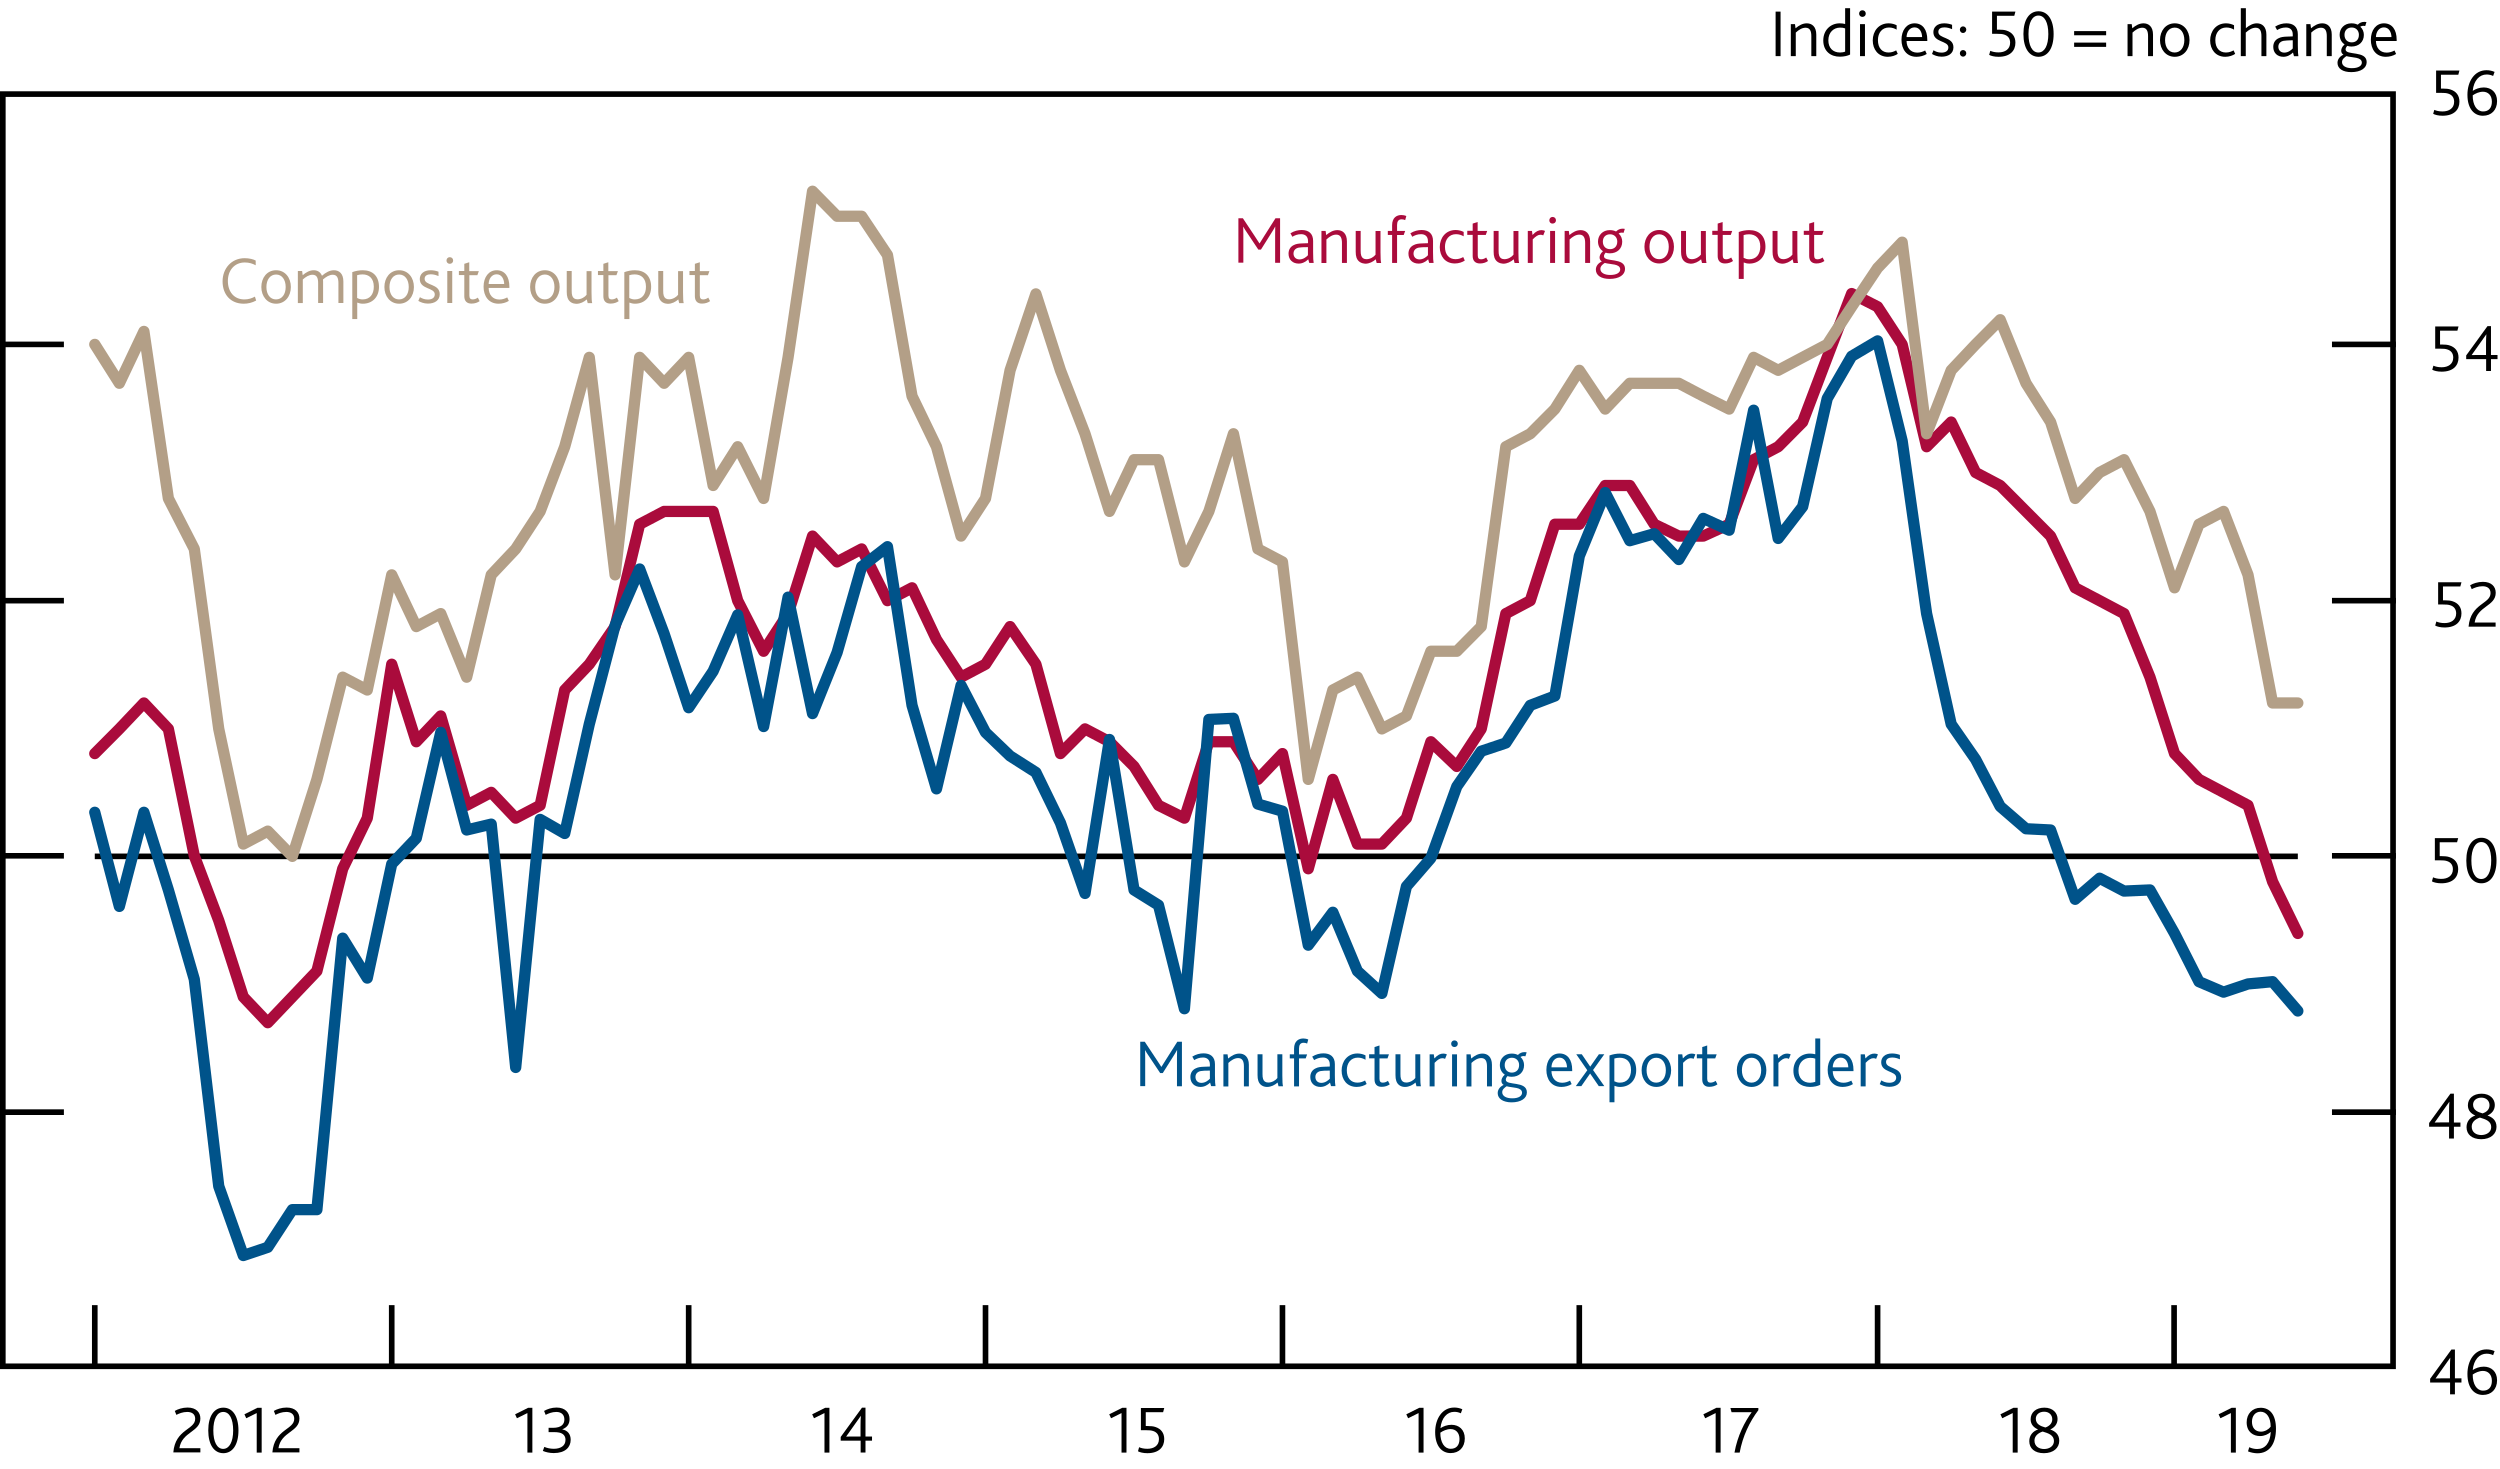 <?xml version="1.0" encoding="utf-8"?>
<!-- Generator: Adobe Illustrator 22.1.0, SVG Export Plug-In . SVG Version: 6.00 Build 0)  -->
<svg version="1.1" xmlns="http://www.w3.org/2000/svg" xmlns:xlink="http://www.w3.org/1999/xlink" x="0px" y="0px"
	 viewBox="0 0 221.84 130.33" style="enable-background:new 0 0 221.84 130.33;" xml:space="preserve">
<style type="text/css">
	.st0{display:none;}
	.st1{display:inline;fill-rule:evenodd;clip-rule:evenodd;fill:#F8BFAD;stroke:#F8BFAD;stroke-width:0.01;}
	.st2{display:inline;fill-rule:evenodd;clip-rule:evenodd;fill:#F18670;stroke:#F18670;stroke-width:0.01;}
	.st3{display:inline;fill-rule:evenodd;clip-rule:evenodd;fill:#E94D3F;stroke:#E94D3F;stroke-width:0.01;}
	
		.st4{display:inline;fill-rule:evenodd;clip-rule:evenodd;fill:#FBD9CD;stroke:#FBD9CD;stroke-width:0.01;stroke-linecap:square;stroke-miterlimit:10;}
	
		.st5{display:inline;fill-rule:evenodd;clip-rule:evenodd;fill:#F9C5B4;stroke:#F9C5B4;stroke-width:0.01;stroke-linecap:square;stroke-miterlimit:10;}
	
		.st6{display:inline;fill-rule:evenodd;clip-rule:evenodd;fill:#F8BBA8;stroke:#F8BBA8;stroke-width:0.01;stroke-linecap:square;stroke-miterlimit:10;}
	
		.st7{display:inline;fill-rule:evenodd;clip-rule:evenodd;fill:#F6B09B;stroke:#F6B09B;stroke-width:0.01;stroke-linecap:square;stroke-miterlimit:10;}
	
		.st8{display:inline;fill-rule:evenodd;clip-rule:evenodd;fill:#F39A82;stroke:#F39A82;stroke-width:0.01;stroke-linecap:square;stroke-miterlimit:10;}
	
		.st9{display:inline;fill-rule:evenodd;clip-rule:evenodd;fill:#F0836B;stroke:#F0836B;stroke-width:0.01;stroke-linecap:square;stroke-miterlimit:10;}
	
		.st10{display:inline;fill-rule:evenodd;clip-rule:evenodd;fill:#ED6A55;stroke:#ED6A55;stroke-width:0.01;stroke-linecap:square;stroke-miterlimit:10;}
	
		.st11{display:inline;fill-rule:evenodd;clip-rule:evenodd;fill:#EB5D4B;stroke:#EB5D4B;stroke-width:0.01;stroke-linecap:square;stroke-miterlimit:10;}
	
		.st12{display:inline;fill-rule:evenodd;clip-rule:evenodd;fill:#E94D3F;stroke:#E94D3F;stroke-width:0.01;stroke-linecap:square;stroke-miterlimit:10;}
	.st13{display:inline;fill:none;stroke:#E40520;stroke-linecap:round;stroke-linejoin:round;stroke-miterlimit:10;}
	.st14{display:inline;fill-rule:evenodd;clip-rule:evenodd;fill:#ACCEBD;stroke:#ACCEBD;stroke-width:0.01;}
	.st15{display:inline;fill-rule:evenodd;clip-rule:evenodd;fill:#77B39C;stroke:#77B39C;stroke-width:0.01;}
	.st16{display:inline;fill-rule:evenodd;clip-rule:evenodd;fill:#008D68;stroke:#008D68;stroke-width:0.01;}
	.st17{display:inline;fill-rule:evenodd;clip-rule:evenodd;fill:#CEE1D8;stroke:#CEE1D8;stroke-width:0.01;}
	.st18{display:inline;fill-rule:evenodd;clip-rule:evenodd;fill:#B5D3C4;stroke:#B5D3C4;stroke-width:0.01;}
	.st19{display:inline;fill-rule:evenodd;clip-rule:evenodd;fill:#A7CBBA;stroke:#A7CBBA;stroke-width:0.01;}
	.st20{display:inline;fill-rule:evenodd;clip-rule:evenodd;fill:#9AC4B0;stroke:#9AC4B0;stroke-width:0.01;}
	.st21{display:inline;fill-rule:evenodd;clip-rule:evenodd;fill:#7EB69D;stroke:#7EB69D;stroke-width:0.01;}
	.st22{display:inline;fill-rule:evenodd;clip-rule:evenodd;fill:#5FA88C;stroke:#5FA88C;stroke-width:0.01;}
	.st23{display:inline;fill-rule:evenodd;clip-rule:evenodd;fill:#399B7B;stroke:#399B7B;stroke-width:0.01;}
	.st24{display:inline;fill-rule:evenodd;clip-rule:evenodd;fill:#209472;stroke:#209472;stroke-width:0.01;}
	.st25{display:inline;}
	.st26{fill-rule:evenodd;clip-rule:evenodd;fill:#00538A;stroke:#00538A;stroke-width:0.01;stroke-miterlimit:10;}
	.st27{fill-rule:evenodd;clip-rule:evenodd;fill:#6688B3;stroke:#6688B3;stroke-width:0.01;stroke-miterlimit:10;}
	.st28{fill-rule:evenodd;clip-rule:evenodd;fill:#AAB9D5;stroke:#AAB9D5;stroke-width:0.01;stroke-miterlimit:10;}
	.st29{fill:#6199CB;}
	.st30{fill:#D9CEC1;}
	.st31{fill:#587E9C;}
	.st32{display:inline;fill:#00538A;}
	.st33{display:inline;fill:#B50E7D;}
	.st34{display:inline;fill:#F9B000;}
	.st35{display:inline;fill:#7AB929;}
	.st36{display:inline;fill:none;stroke:#000000;}
	.st37{display:inline;fill:#67B9E8;}
	.st38{display:inline;fill:#8894CA;}
	.st39{display:inline;fill:#F18500;}
	.st40{display:inline;fill:#D32E3F;}
	.st41{display:inline;fill:#AA0B3C;}
	.st42{display:inline;fill:#B39F87;}
	.st43{display:inline;fill:#D182AB;}
	.st44{display:inline;fill:#6199CB;}
	.st45{display:inline;fill:#D9CEC1;}
	.st46{display:inline;fill:none;stroke:#000000;stroke-width:0.5;}
	.st47{fill:none;stroke:#000000;stroke-width:0.5;stroke-linecap:square;stroke-miterlimit:10;}
	.st48{fill:none;stroke:#000000;stroke-width:0.5;}
	.st49{display:inline;fill:none;stroke:#000000;stroke-width:0.5;stroke-miterlimit:10;}
	.st50{display:inline;fill:none;stroke:#000000;stroke-width:0.5;stroke-linecap:square;stroke-miterlimit:10;}
	.st51{fill:none;stroke:#000000;stroke-width:0.5;stroke-linejoin:round;stroke-miterlimit:10;}
	.st52{fill:#AA0B3C;}
	.st53{fill:#B39F87;}
	.st54{fill:#00538A;}
	.st55{fill:none;stroke:#000000;stroke-width:0.5;stroke-miterlimit:10;}
	.st56{fill:none;stroke:#AA0B3C;stroke-linecap:round;stroke-linejoin:round;stroke-miterlimit:10;}
	.st57{fill:none;stroke:#B39F87;stroke-linecap:round;stroke-linejoin:round;stroke-miterlimit:10;}
	.st58{fill:none;stroke:#00538A;stroke-linecap:round;stroke-linejoin:round;stroke-miterlimit:10;}
</style>
<g id="Fan_chart_colours" class="st0">
	<polyline class="st1" points="227.27,12.92 231.7,31.61 236.14,35.48 240.57,38.92 245.01,41.67 249.44,41.01 253.88,43.1 
		258.31,44.5 262.74,46.19 267.18,47.5 271.61,47.99 276.05,48.53 280.48,49.07 284.92,49.4 284.92,57.4 280.48,57.07 276.05,56.44 
		271.61,55.84 267.18,55.29 262.74,53.69 258.31,51.86 253.88,50.31 249.44,48.07 245.01,48.37 240.57,44.76 236.14,40.12 
		231.7,34.82 227.27,12.92 	"/>
	<polyline class="st1" points="227.27,12.92 231.7,29.44 236.14,32.35 240.57,34.98 245.01,37.15 249.44,36.25 253.88,38.24 
		258.31,39.54 262.74,41.13 267.18,42.24 271.61,42.7 276.05,43.2 280.48,43.68 284.92,44 284.92,49.4 280.48,49.07 276.05,48.53 
		271.61,47.99 267.18,47.5 262.74,46.19 258.31,44.5 253.88,43.1 249.44,41.01 245.01,41.67 240.57,38.92 236.14,35.48 231.7,31.61 
		227.27,12.92 	"/>
	<polyline class="st1" points="227.27,12.92 231.7,27.71 236.14,29.87 240.57,31.86 245.01,33.55 249.44,32.47 253.88,34.38 
		258.31,35.6 262.74,37.11 267.18,38.06 271.61,38.5 276.05,38.96 280.48,39.4 284.92,39.71 284.92,44 280.48,43.68 276.05,43.2 
		271.61,42.7 267.18,42.24 262.74,41.13 258.31,39.54 253.88,38.24 249.44,36.25 245.01,37.15 240.57,34.98 236.14,32.35 
		231.7,29.44 227.27,12.92 	"/>
	<polyline class="st2" points="227.27,12.92 231.7,26.24 236.14,27.73 240.57,29.17 245.01,30.47 249.44,29.22 253.88,31.07 
		258.31,32.22 262.74,33.66 267.18,34.47 271.61,34.89 276.05,35.32 280.48,35.72 284.92,36.03 284.92,39.71 280.48,39.4 
		276.05,38.96 271.61,38.49 267.18,38.06 262.74,37.11 258.31,35.6 253.88,34.38 249.44,32.47 245.01,33.55 240.57,31.86 
		236.14,29.87 231.7,27.71 227.27,12.92 	"/>
	<polyline class="st2" points="227.27,12.92 231.7,24.91 236.14,25.82 240.57,26.76 245.01,27.7 249.44,26.31 253.88,28.09 
		258.31,29.18 262.74,30.56 267.18,31.25 271.61,31.65 276.05,32.06 280.48,32.42 284.92,32.73 284.92,36.03 280.48,35.72 
		276.05,35.32 271.61,34.89 267.18,34.47 262.74,33.66 258.31,32.22 253.88,31.07 249.44,29.22 245.01,30.47 240.57,29.17 
		236.14,27.73 231.7,26.24 227.27,12.92 	"/>
	<polyline class="st2" points="227.27,12.92 231.7,23.68 236.14,24.05 240.57,24.53 245.01,25.13 249.44,23.61 253.88,25.33 
		258.31,26.37 262.74,27.69 267.18,28.27 271.61,28.64 276.05,29.03 280.48,29.36 284.92,29.66 284.92,32.73 280.48,32.42 
		276.05,32.06 271.61,31.65 267.18,31.25 262.74,30.56 258.31,29.18 253.88,28.09 249.44,26.31 245.01,27.7 240.57,26.76 
		236.14,25.82 231.7,24.91 227.27,12.92 	"/>
	<polyline class="st3" points="227.27,12.92 231.7,22.51 236.14,22.36 240.57,22.41 245.01,22.7 249.44,21.04 253.88,22.72 
		258.31,23.7 262.74,24.97 267.18,25.44 271.61,25.79 276.05,26.15 280.48,26.45 284.92,26.75 284.92,29.66 280.48,29.36 
		276.05,29.03 271.61,28.64 267.18,28.27 262.74,27.69 258.31,26.37 253.88,25.33 249.44,23.61 245.01,25.13 240.57,24.53 
		236.14,24.05 231.7,23.68 227.27,12.92 	"/>
	<polyline class="st3" points="227.27,12.92 231.7,21.38 236.14,20.73 240.57,20.36 245.01,20.34 249.44,18.56 253.88,20.19 
		258.31,21.11 262.74,22.33 267.18,22.7 271.61,23.04 276.05,23.38 280.48,23.65 284.92,23.94 284.92,26.75 280.48,26.45 
		276.05,26.15 271.61,25.79 267.18,25.44 262.74,24.97 258.31,23.7 253.88,22.72 249.44,21.04 245.01,22.7 240.57,22.41 
		236.14,22.36 231.7,22.51 227.27,12.92 	"/>
	<polyline class="st3" points="227.27,12.92 231.7,19.16 236.14,17.53 240.57,16.32 245.01,15.7 249.44,13.68 253.88,15.2 
		258.31,16.03 262.74,17.14 267.18,17.31 271.61,17.61 276.05,17.91 280.48,18.12 284.92,18.41 284.92,23.94 280.48,23.65 
		276.05,23.38 271.61,23.04 267.18,22.7 262.74,22.33 258.31,21.11 253.88,20.19 249.44,18.56 245.01,20.34 240.57,20.36 
		236.14,20.73 231.7,21.38 227.27,12.92 	"/>
	<polyline class="st3" points="227.27,12.92 231.7,18.03 236.14,15.9 240.57,14.28 245.01,13.35 249.44,11.2 253.88,12.67 
		258.31,13.45 262.74,14.51 267.18,14.57 271.61,14.86 276.05,15.13 280.48,15.31 284.92,15.59 284.92,18.41 280.48,18.12 
		276.05,17.91 271.61,17.61 267.18,17.31 262.74,17.14 258.31,16.03 253.88,15.2 249.44,13.68 245.01,15.7 240.57,16.32 
		236.14,17.53 231.7,19.16 227.27,12.92 	"/>
	<polyline class="st3" points="227.27,12.92 231.7,16.86 236.14,14.21 240.57,12.16 245.01,10.91 249.44,8.64 253.88,10.05 
		258.31,10.77 262.74,11.79 267.18,11.74 271.61,12.01 276.05,12.26 280.48,12.4 284.92,12.69 284.92,15.59 280.48,15.31 
		276.05,15.13 271.61,14.86 267.18,14.57 262.74,14.51 258.31,13.45 253.88,12.67 249.44,11.2 245.01,13.35 240.57,14.28 
		236.14,15.9 231.7,18.03 227.27,12.92 	"/>
	<polyline class="st2" points="227.27,12.92 231.7,15.63 236.14,12.44 240.57,9.92 245.01,8.35 249.44,5.94 253.88,7.29 
		258.31,7.96 262.74,8.92 267.18,8.75 271.61,9.01 276.05,9.23 280.48,9.34 284.92,9.63 284.92,12.69 280.48,12.4 276.05,12.26 
		271.61,12.01 267.18,11.74 262.74,11.79 258.31,10.77 253.88,10.05 249.44,8.64 245.01,10.91 240.57,12.16 236.14,14.21 
		231.7,16.86 227.27,12.92 	"/>
	<polyline class="st2" points="227.27,12.92 231.7,14.3 236.14,10.52 240.57,7.51 245.01,5.58 249.44,3.02 253.88,4.32 258.31,4.92 
		262.74,5.82 267.18,5.53 271.61,5.76 276.05,5.96 280.48,6.04 284.92,6.32 284.92,9.63 280.48,9.34 276.05,9.23 271.61,9.01 
		267.18,8.75 262.74,8.92 258.31,7.96 253.88,7.29 249.44,5.94 245.01,8.35 240.57,9.92 236.14,12.44 231.7,15.63 227.27,12.92 	"/>
	<polyline class="st2" points="227.27,12.92 231.7,12.82 236.14,8.39 240.57,4.83 245.01,2.49 249.44,-0.22 253.88,1.01 
		258.31,1.54 262.74,2.37 267.18,1.95 271.61,2.16 276.05,2.32 280.48,2.37 284.92,2.64 284.92,6.32 280.48,6.04 276.05,5.96 
		271.61,5.76 267.18,5.53 262.74,5.82 258.31,4.92 253.88,4.32 249.44,3.02 245.01,5.58 240.57,7.51 236.14,10.52 231.7,14.3 
		227.27,12.92 	"/>
	<polyline class="st1" points="227.27,12.92 231.7,11.1 236.14,5.91 240.57,1.7 245.01,-1.1 249.44,-4.01 253.88,-2.86 258.31,-2.4 
		262.74,-1.65 267.18,-2.23 271.61,-2.05 276.05,-1.92 280.48,-1.92 284.92,-1.65 284.92,2.64 280.48,2.37 276.05,2.32 271.61,2.16 
		267.18,1.95 262.74,2.37 258.31,1.54 253.88,1.01 249.44,-0.22 245.01,2.49 240.57,4.83 236.14,8.39 231.7,12.82 227.27,12.92 	"/>
	<polyline class="st1" points="227.27,12.92 231.7,8.93 236.14,2.78 240.57,-2.24 245.01,-5.63 249.44,-8.77 253.88,-7.72 
		258.31,-7.36 262.74,-6.71 267.18,-7.49 271.61,-7.34 276.05,-7.25 280.48,-7.31 284.92,-7.05 284.92,-1.65 280.48,-1.92 
		276.05,-1.92 271.61,-2.05 267.18,-2.23 262.74,-1.65 258.31,-2.4 253.88,-2.86 249.44,-4.01 245.01,-1.1 240.57,1.7 236.14,5.91 
		231.7,11.1 227.27,12.92 	"/>
	<polyline class="st1" points="227.27,12.92 231.7,5.72 236.14,-1.85 240.57,-8.07 245.01,-12.33 249.44,-15.82 253.88,-14.92 
		258.31,-14.71 262.74,-14.21 267.18,-15.28 271.61,-15.18 276.05,-15.16 280.48,-15.3 284.92,-15.05 284.92,-7.05 280.48,-7.31 
		276.05,-7.25 271.61,-7.34 267.18,-7.49 262.74,-6.71 258.31,-7.36 253.88,-7.72 249.44,-8.77 245.01,-5.63 240.57,-2.24 
		236.14,2.78 231.7,8.93 227.27,12.92 	"/>
	<polyline class="st4" points="225.86,88.6 230.93,109.89 236.01,115.21 241.09,120.65 246.16,126.02 251.24,126.73 256.31,129.53 
		261.39,130.84 266.46,131.67 271.54,132.73 276.61,132.88 281.69,133.09 286.77,133.32 291.84,133.33 291.84,142.45 286.77,142.42 
		281.69,142.1 276.61,141.82 271.54,141.61 266.46,140.22 261.39,139.22 256.31,137.74 251.24,134.77 246.16,133.66 241.09,127.3 
		236.01,120.49 230.93,113.55 225.86,88.6 	"/>
	<polyline class="st5" points="225.86,88.6 230.93,107.42 236.01,111.65 241.09,116.17 246.16,120.86 251.24,121.31 256.31,124 
		261.39,125.19 266.46,125.91 271.54,126.74 276.61,126.85 281.69,127.01 286.77,127.17 291.84,127.18 291.84,133.33 286.77,133.32 
		281.69,133.09 276.61,132.88 271.54,132.73 266.46,131.67 261.39,130.84 256.31,129.53 251.24,126.73 246.16,126.02 241.09,120.65 
		236.01,115.21 230.93,109.89 225.86,88.6 	"/>
	<polyline class="st6" points="225.86,88.6 230.93,105.45 236.01,108.82 241.09,112.6 246.16,116.77 251.24,117 256.31,119.59 
		261.39,120.7 266.46,121.33 271.54,121.98 276.61,122.06 281.69,122.18 286.77,122.29 291.84,122.29 291.84,127.18 286.77,127.17 
		281.69,127.01 276.61,126.85 271.54,126.74 266.46,125.91 261.39,125.19 256.31,124 251.24,121.31 246.16,120.86 241.09,116.17 
		236.01,111.65 230.93,107.42 225.86,88.6 	"/>
	<polyline class="st7" points="225.86,88.6 230.93,103.77 236.01,106.39 241.09,109.55 246.16,113.25 251.24,113.3 256.31,115.82 
		261.39,116.85 266.46,117.4 271.54,117.89 276.61,117.95 281.69,118.04 286.77,118.1 291.84,118.1 291.84,122.29 286.77,122.29 
		281.69,122.18 276.61,122.06 271.54,121.98 266.46,121.33 261.39,120.7 256.31,119.59 251.24,117 246.16,116.77 241.09,112.6 
		236.01,108.82 230.93,105.45 225.86,88.6 	"/>
	<polyline class="st8" points="225.86,88.6 230.93,102.26 236.01,104.21 241.09,106.8 246.16,110.1 251.24,109.98 256.31,112.43 
		261.39,113.38 266.46,113.87 271.54,114.23 276.61,114.26 281.69,114.32 286.77,114.34 291.84,114.33 291.84,118.1 286.77,118.1 
		281.69,118.04 276.61,117.95 271.54,117.89 266.46,117.4 261.39,116.85 256.31,115.82 251.24,113.3 246.16,113.25 241.09,109.55 
		236.01,106.39 230.93,103.77 225.86,88.6 	"/>
	<polyline class="st9" points="225.86,88.6 230.93,100.85 236.01,102.18 241.09,104.26 246.16,107.18 251.24,106.9 256.31,109.28 
		261.39,110.18 266.46,110.6 271.54,110.82 276.61,110.84 281.69,110.87 286.77,110.85 291.84,110.84 291.84,114.33 286.77,114.34 
		281.69,114.32 276.61,114.26 271.54,114.23 266.46,113.87 261.39,113.38 256.31,112.43 251.24,109.98 246.16,110.1 241.09,106.8 
		236.01,104.21 230.93,102.26 225.86,88.6 	"/>
	<polyline class="st10" points="225.86,88.6 230.93,99.52 236.01,100.27 241.09,101.84 246.16,104.4 251.24,103.98 256.31,106.3 
		261.39,107.14 266.46,107.49 271.54,107.6 276.61,107.59 281.69,107.6 286.77,107.54 291.84,107.53 291.84,110.84 286.77,110.85 
		281.69,110.87 276.61,110.84 271.54,110.82 266.46,110.6 261.39,110.18 256.31,109.28 251.24,106.9 246.16,107.18 241.09,104.26 
		236.01,102.18 230.93,100.85 225.86,88.6 	"/>
	<polyline class="st11" points="225.86,88.6 230.93,98.24 236.01,98.41 241.09,99.51 246.16,101.72 251.24,101.16 256.31,103.42 
		261.39,104.19 266.46,104.49 271.54,104.48 276.61,104.45 281.69,104.43 286.77,104.34 291.84,104.32 291.84,107.53 286.77,107.54 
		281.69,107.6 276.61,107.59 271.54,107.6 266.46,107.49 261.39,107.14 256.31,106.3 251.24,103.98 246.16,104.4 241.09,101.84 
		236.01,100.27 230.93,99.52 225.86,88.6 	"/>
	<polyline class="st12" points="225.86,88.6 230.93,95.7 236.01,94.76 241.09,94.91 246.16,96.43 251.24,95.59 256.31,97.74 
		261.39,98.4 266.46,98.58 271.54,98.33 276.61,98.27 281.69,98.2 286.77,98.04 291.84,98.02 291.84,104.32 286.77,104.34 
		281.69,104.43 276.61,104.45 271.54,104.48 266.46,104.49 261.39,104.19 256.31,103.42 251.24,101.16 246.16,101.72 241.09,99.51 
		236.01,98.41 230.93,98.24 225.86,88.6 	"/>
	<polyline class="st11" points="225.86,88.6 230.93,94.42 236.01,92.9 241.09,92.57 246.16,93.75 251.24,92.77 256.31,94.85 
		261.39,95.45 266.46,95.58 271.54,95.21 276.61,95.13 281.69,95.03 286.77,94.84 291.84,94.81 291.84,98.02 286.77,98.04 
		281.69,98.2 276.61,98.27 271.54,98.33 266.46,98.58 261.39,98.4 256.31,97.74 251.24,95.59 246.16,96.43 241.09,94.91 
		236.01,94.76 230.93,95.7 225.86,88.6 	"/>
	<polyline class="st10" points="225.86,88.6 230.93,93.09 236.01,90.98 241.09,90.16 246.16,90.98 251.24,89.85 256.31,91.87 
		261.39,92.41 266.46,92.47 271.54,91.99 276.61,91.88 281.69,91.76 286.77,91.54 291.84,91.5 291.84,94.81 286.77,94.84 
		281.69,95.03 276.61,95.13 271.54,95.21 266.46,95.58 261.39,95.45 256.31,94.85 251.24,92.77 246.16,93.75 241.09,92.57 
		236.01,92.9 230.93,94.42 225.86,88.6 	"/>
	<polyline class="st9" points="225.86,88.6 230.93,91.68 236.01,88.96 241.09,87.61 246.16,88.05 251.24,86.77 256.31,88.73 
		261.39,89.21 266.46,89.2 271.54,88.59 276.61,88.46 281.69,88.31 286.77,88.05 291.84,88.01 291.84,91.5 286.77,91.54 
		281.69,91.76 276.61,91.88 271.54,91.99 266.46,92.47 261.39,92.41 256.31,91.87 251.24,89.85 246.16,90.98 241.09,90.16 
		236.01,90.98 230.93,93.09 225.86,88.6 	"/>
	<polyline class="st8" points="225.86,88.6 230.93,90.18 236.01,86.78 241.09,84.87 246.16,84.9 251.24,83.45 256.31,85.34 
		261.39,85.75 266.46,85.67 271.54,84.92 276.61,84.77 281.69,84.58 286.77,84.29 291.84,84.25 291.84,88.01 286.77,88.05 
		281.69,88.31 276.61,88.46 271.54,88.59 266.46,89.2 261.39,89.21 256.31,88.73 251.24,86.77 246.16,88.05 241.09,87.61 
		236.01,88.96 230.93,91.68 225.86,88.6 	"/>
	<polyline class="st7" points="225.86,88.6 230.93,88.49 236.01,84.35 241.09,81.81 246.16,81.38 251.24,79.75 256.31,81.57 
		261.39,81.89 266.46,81.74 271.54,80.84 276.61,80.66 281.69,80.44 286.77,80.1 291.84,80.05 291.84,84.25 286.77,84.29 
		281.69,84.58 276.61,84.77 271.54,84.92 266.46,85.67 261.39,85.75 256.31,85.34 251.24,83.45 246.16,84.9 241.09,84.87 
		236.01,86.78 230.93,90.18 225.86,88.6 	"/>
	<polyline class="st6" points="225.86,88.6 230.93,86.52 236.01,81.52 241.09,78.24 246.16,77.29 251.24,75.44 256.31,77.16 
		261.39,77.4 266.46,77.16 271.54,76.07 276.61,75.87 281.69,75.61 286.77,75.22 291.84,75.16 291.84,80.05 286.77,80.1 
		281.69,80.44 276.61,80.66 271.54,80.84 266.46,81.74 261.39,81.89 256.31,81.57 251.24,79.75 246.16,81.38 241.09,81.81 
		236.01,84.35 230.93,88.49 225.86,88.6 	"/>
	<polyline class="st5" points="225.86,88.6 230.93,84.05 236.01,77.95 241.09,73.76 246.16,72.13 251.24,70.02 256.31,71.63 
		261.39,71.75 266.46,71.39 271.54,70.08 276.61,69.84 281.69,69.53 286.77,69.07 291.84,69.01 291.84,75.16 286.77,75.22 
		281.69,75.61 276.61,75.87 271.54,76.07 266.46,77.16 261.39,77.4 256.31,77.16 251.24,75.44 246.16,77.29 241.09,78.24 
		236.01,81.52 230.93,86.52 225.86,88.6 	"/>
	<polyline class="st4" points="225.86,88.6 230.93,80.39 236.01,72.68 241.09,67.11 246.16,64.5 251.24,61.97 256.31,63.42 
		261.39,63.37 266.46,62.85 271.54,61.2 276.61,60.9 281.69,60.52 286.77,59.97 291.84,59.89 291.84,69.01 286.77,69.07 
		281.69,69.53 276.61,69.84 271.54,70.08 266.46,71.39 261.39,71.75 256.31,71.63 251.24,70.02 246.16,72.13 241.09,73.76 
		236.01,77.95 230.93,84.05 225.86,88.6 	"/>
	<path class="st13" d="M225.85,88.59"/>
	<polyline class="st14" points="299.26,28.61 304.86,20.06 310.46,15.21 316.07,14.36 321.67,15.58 327.27,18.08 332.87,20.99 
		338.48,22.57 344.08,23.69 349.68,24.4 355.29,25.17 360.89,25.57 366.49,25.36 372.09,24.63 372.09,30.61 366.49,31.23 
		360.89,31.33 355.29,30.82 349.68,29.93 344.08,29.08 338.48,27.79 332.87,26.07 327.27,23.01 321.67,20.34 316.07,18.94 
		310.46,19.63 304.86,24.31 299.26,32.7 	"/>
	<polyline class="st14" points="299.26,25.85 304.86,17.19 310.46,12.23 316.07,11.27 321.67,12.38 327.27,14.76 332.87,17.57 
		338.48,19.04 344.08,20.06 349.68,20.66 355.29,21.36 360.89,21.69 366.49,21.39 372.09,20.59 372.09,24.63 366.49,25.36 
		360.89,25.57 355.29,25.17 349.68,24.4 344.08,23.69 338.48,22.57 332.87,20.99 327.27,18.08 321.67,15.58 316.07,14.36 
		310.46,15.21 304.86,20.06 299.26,28.61 	"/>
	<polyline class="st14" points="299.26,23.66 304.86,14.92 310.46,9.87 316.07,8.82 321.67,9.83 327.27,12.13 332.87,14.86 
		338.48,16.24 344.08,17.19 349.68,17.69 355.29,18.33 360.89,18.59 366.49,18.24 372.09,17.38 372.09,20.59 366.49,21.39 
		360.89,21.69 355.29,21.36 349.68,20.66 344.08,20.06 338.48,19.04 332.87,17.57 327.27,14.76 321.67,12.38 316.07,11.27 
		310.46,12.23 304.86,17.19 299.26,25.85 	"/>
	<polyline class="st15" points="299.26,21.78 304.86,12.96 310.46,7.83 316.07,6.7 321.67,7.65 327.27,9.87 332.87,12.52 
		338.48,13.84 344.08,14.71 349.68,15.14 355.29,15.73 360.89,15.94 366.49,15.54 372.09,14.63 372.09,17.38 366.49,18.24 
		360.89,18.59 355.29,18.33 349.68,17.69 344.08,17.19 338.48,16.24 332.87,14.86 327.27,12.13 321.67,9.83 316.07,8.82 
		310.46,9.87 304.86,14.92 299.26,23.66 	"/>
	<polyline class="st15" points="299.26,20.09 304.86,11.2 310.46,6.01 316.07,4.81 321.67,5.69 327.27,7.83 332.87,10.42 
		338.48,11.68 344.08,12.48 349.68,12.86 355.29,13.4 360.89,13.56 366.49,13.12 372.09,12.15 372.09,14.63 366.49,15.54 
		360.89,15.94 355.29,15.73 349.68,15.14 344.08,14.71 338.48,13.84 332.87,12.52 327.27,9.87 321.67,7.65 316.07,6.7 310.46,7.83 
		304.86,12.96 299.26,21.78 	"/>
	<polyline class="st15" points="299.26,18.53 304.86,9.58 310.46,4.32 316.07,3.06 321.67,3.87 327.27,5.95 332.87,8.48 
		338.48,9.68 344.08,10.42 349.68,10.74 355.29,11.24 360.89,11.36 366.49,10.87 372.09,9.86 372.09,12.15 366.49,13.12 
		360.89,13.56 355.29,13.4 349.68,12.86 344.08,12.48 338.48,11.68 332.87,10.42 327.27,7.83 321.67,5.69 316.07,4.81 310.46,6.01 
		304.86,11.2 299.26,20.09 	"/>
	<polyline class="st16" points="299.26,17.04 304.86,8.03 310.46,2.71 316.07,1.4 321.67,2.14 327.27,4.16 332.87,6.64 338.48,7.78 
		344.08,8.47 349.68,8.73 355.29,9.19 360.89,9.26 366.49,8.73 372.09,7.68 372.09,9.86 366.49,10.87 360.89,11.36 355.29,11.24 
		349.68,10.74 344.08,10.42 338.48,9.68 332.87,8.48 327.27,5.95 321.67,3.87 316.07,3.06 310.46,4.32 304.86,9.58 299.26,18.53 	
		"/>
	<polyline class="st16" points="299.26,15.61 304.86,6.54 310.46,1.16 316.07,-0.22 321.67,0.47 327.27,2.43 332.87,4.86 
		338.48,5.94 344.08,6.58 349.68,6.78 355.29,7.2 360.89,7.24 366.49,6.67 372.09,5.58 372.09,7.68 366.49,8.73 360.89,9.26 
		355.29,9.19 349.68,8.73 344.08,8.47 338.48,7.78 332.87,6.64 327.27,4.16 321.67,2.14 316.07,1.4 310.46,2.71 304.86,8.03 
		299.26,17.04 	"/>
	<polyline class="st16" points="299.26,12.77 304.86,3.63 310.46,-1.82 316.07,-3.28 321.67,-2.67 327.27,-0.79 332.87,1.58 
		338.48,2.6 344.08,3.18 349.68,3.31 355.29,3.65 360.89,3.61 366.49,2.97 372.09,1.8 372.09,5.58 366.49,6.67 360.89,7.24 
		355.29,7.2 349.68,6.78 344.08,6.58 338.48,5.94 332.87,4.86 327.27,2.43 321.67,0.47 316.07,-0.22 310.46,1.16 304.86,6.54 
		299.26,15.61 	"/>
	<polyline class="st16" points="299.26,11.34 304.86,2.18 310.46,-3.3 316.07,-4.78 321.67,-4.2 327.27,-2.33 332.87,0.03 
		338.48,1.04 344.08,1.6 349.68,1.73 355.29,2.03 360.89,1.96 366.49,1.27 372.09,0.06 372.09,1.8 366.49,2.97 360.89,3.61 
		355.29,3.65 349.68,3.31 344.08,3.18 338.48,2.6 332.87,1.58 327.27,-0.79 321.67,-2.67 316.07,-3.28 310.46,-1.82 304.86,3.63 
		299.26,12.77 	"/>
	<polyline class="st16" points="299.26,9.85 304.86,0.67 310.46,-4.83 316.07,-6.33 321.67,-5.77 327.27,-3.93 332.87,-1.58 
		338.48,-0.57 344.08,-0.02 349.68,0.1 355.29,0.36 360.89,0.24 366.49,-0.49 372.09,-1.73 372.09,0.06 366.49,1.27 360.89,1.96 
		355.29,2.03 349.68,1.73 344.08,1.6 338.48,1.04 332.87,0.03 327.27,-2.33 321.67,-4.2 316.07,-4.78 310.46,-3.3 304.86,2.18 
		299.26,11.34 	"/>
	<polyline class="st15" points="299.26,8.29 304.86,-0.92 310.46,-6.44 316.07,-7.97 321.67,-7.42 327.27,-5.62 332.87,-3.27 
		338.48,-2.28 344.08,-1.73 349.68,-1.62 355.29,-1.41 360.89,-1.57 366.49,-2.34 372.09,-3.63 372.09,-1.73 366.49,-0.49 
		360.89,0.24 355.29,0.36 349.68,0.1 344.08,-0.02 338.48,-0.57 332.87,-1.58 327.27,-3.93 321.67,-5.77 316.07,-6.33 310.46,-4.83 
		304.86,0.67 299.26,9.85 	"/>
	<polyline class="st15" points="299.26,6.6 304.86,-2.63 310.46,-8.17 316.07,-9.73 321.67,-9.22 327.27,-7.43 332.87,-5.1 
		338.48,-4.11 344.08,-3.57 349.68,-3.48 355.29,-3.31 360.89,-3.51 366.49,-4.34 372.09,-5.67 372.09,-3.63 366.49,-2.34 
		360.89,-1.57 355.29,-1.41 349.68,-1.62 344.08,-1.73 338.48,-2.28 332.87,-3.27 327.27,-5.62 321.67,-7.42 316.07,-7.97 
		310.46,-6.44 304.86,-0.92 299.26,8.29 	"/>
	<polyline class="st15" points="299.26,4.72 304.86,-4.54 310.46,-10.12 316.07,-11.69 321.67,-11.21 327.27,-9.46 332.87,-7.13 
		338.48,-6.15 344.08,-5.63 349.68,-5.55 355.29,-5.43 360.89,-5.68 366.49,-6.55 372.09,-7.95 372.09,-5.67 366.49,-4.34 
		360.89,-3.51 355.29,-3.31 349.68,-3.48 344.08,-3.57 338.48,-4.11 332.87,-5.1 327.27,-7.43 321.67,-9.22 316.07,-9.73 
		310.46,-8.17 304.86,-2.63 299.26,6.6 	"/>
	<polyline class="st14" points="299.26,2.52 304.86,-6.76 310.46,-12.37 316.07,-13.98 321.67,-13.53 327.27,-11.81 332.87,-9.5 
		338.48,-8.54 344.08,-8.02 349.68,-7.96 355.29,-7.9 360.89,-8.22 366.49,-9.14 372.09,-10.59 372.09,-7.95 366.49,-6.55 
		360.89,-5.68 355.29,-5.43 349.68,-5.55 344.08,-5.63 338.48,-6.15 332.87,-7.13 327.27,-9.46 321.67,-11.21 316.07,-11.69 
		310.46,-10.12 304.86,-4.54 299.26,4.72 	"/>
	<polyline class="st14" points="299.26,-0.23 304.86,-9.57 310.46,-15.21 316.07,-16.86 321.67,-16.46 327.27,-14.78 332.87,-12.48 
		338.48,-11.53 344.08,-11.03 349.68,-10.98 355.29,-11.01 360.89,-11.4 366.49,-12.4 372.09,-13.93 372.09,-10.59 366.49,-9.14 
		360.89,-8.22 355.29,-7.9 349.68,-7.96 344.08,-8.02 338.48,-8.54 332.87,-9.5 327.27,-11.81 321.67,-13.53 316.07,-13.98 
		310.46,-12.37 304.86,-6.76 299.26,2.52 	"/>
	<polyline class="st14" points="299.26,-4.32 304.86,-13.71 310.46,-19.42 316.07,-21.13 321.67,-20.79 327.27,-19.18 332.87,-16.9 
		338.48,-15.97 344.08,-15.51 349.68,-15.48 355.29,-15.61 360.89,-16.12 366.49,-17.24 372.09,-18.87 372.09,-13.93 366.49,-12.4 
		360.89,-11.4 355.29,-11.01 349.68,-10.98 344.08,-11.03 338.48,-11.53 332.87,-12.48 327.27,-14.78 321.67,-16.46 316.07,-16.86 
		310.46,-15.21 304.86,-9.57 299.26,-0.23 	"/>
	<polyline class="st17" points="313.37,128.79 319.86,127.63 326.36,124.61 332.85,122.09 339.35,119.48 345.85,118.69 
		352.34,115.26 358.84,113.12 365.34,109.45 371.83,107.52 371.83,115.53 365.34,116.81 358.84,120.12 352.34,122.23 345.85,125.55 
		339.35,125.97 332.85,128.83 326.36,130.52 319.86,134.09 313.37,134.19 	"/>
	<polyline class="st18" points="313.37,125.03 319.86,123.48 326.36,120.52 332.85,118.04 339.35,115.27 345.85,113.8 
		352.34,110.41 358.84,107.89 365.34,104.12 371.83,102.06 371.83,107.52 365.34,109.45 358.84,113.12 352.34,115.26 345.85,118.69 
		339.35,119.48 332.85,122.09 326.36,124.61 319.86,127.63 313.37,128.79 	"/>
	<polyline class="st19" points="313.37,121.96 319.86,120.2 326.36,117.35 332.85,114.69 339.35,111.7 345.85,109.75 352.34,106.71 
		358.84,103.91 365.34,100.18 371.83,97.58 371.83,102.06 365.34,104.12 358.84,107.89 352.34,110.41 345.85,113.8 339.35,115.27 
		332.85,118.04 326.36,120.52 319.86,123.48 313.37,125.03 	"/>
	<polyline class="st20" points="313.37,119.23 319.86,117.24 326.36,114.47 332.85,111.85 339.35,108.75 345.85,106.56 
		352.34,103.55 358.84,100.62 365.34,96.59 371.83,93.79 371.83,97.58 365.34,100.18 358.84,103.91 352.34,106.71 345.85,109.75 
		339.35,111.7 332.85,114.69 326.36,117.35 319.86,120.2 313.37,121.96 	"/>
	<polyline class="st21" points="313.37,116.97 319.86,114.64 326.36,111.94 332.85,109.25 339.35,106.09 345.85,103.58 
		352.34,100.61 358.84,97.58 365.34,93.41 371.83,90.37 371.83,93.79 365.34,96.59 358.84,100.62 352.34,103.55 345.85,106.56 
		339.35,108.75 332.85,111.85 326.36,114.47 319.86,117.24 313.37,119.23 	"/>
	<polyline class="st22" points="313.37,114.78 319.86,112.33 326.36,109.47 332.85,106.74 339.35,103.52 345.85,100.71 352.34,97.9 
		358.84,94.75 365.34,90.53 371.83,87.25 371.83,90.37 365.34,93.41 358.84,97.58 352.34,100.61 345.85,103.58 339.35,106.09 
		332.85,109.25 326.36,111.94 319.86,114.64 313.37,116.97 	"/>
	<polyline class="st23" points="313.37,112.84 319.86,109.99 326.36,107.28 332.85,104.47 339.35,101.04 345.85,98.14 352.34,95.16 
		358.84,92.17 365.34,87.85 371.83,84.16 371.83,87.25 365.34,90.53 358.84,94.75 352.34,97.9 345.85,100.71 339.35,103.52 
		332.85,106.74 326.36,109.47 319.86,112.33 313.37,114.78 	"/>
	<polyline class="st24" points="313.37,110.95 319.86,107.84 326.36,105.14 332.85,102.34 339.35,98.7 345.85,95.67 352.34,92.59 
		358.84,89.51 365.34,85.14 371.83,81.23 371.83,84.16 365.34,87.85 358.84,92.17 352.34,95.16 345.85,98.14 339.35,101.04 
		332.85,104.47 326.36,107.28 319.86,109.99 313.37,112.84 	"/>
	<polyline class="st16" points="313.37,107.12 319.86,103.72 326.36,100.72 332.85,97.82 339.35,94.15 345.85,90.58 352.34,87.47 
		358.84,84.32 365.34,79.65 371.83,75.48 371.83,81.23 365.34,85.14 358.84,89.51 352.34,92.59 345.85,95.67 339.35,98.7 
		332.85,102.34 326.36,105.14 319.86,107.84 313.37,110.95 	"/>
	<polyline class="st24" points="313.37,105.13 319.86,101.52 326.36,98.54 332.85,95.47 339.35,91.71 345.85,88.02 352.34,84.82 
		358.84,81.58 365.34,76.9 371.83,72.57 371.83,75.48 365.34,79.65 358.84,84.32 352.34,87.47 345.85,90.58 339.35,94.15 
		332.85,97.82 326.36,100.72 319.86,103.72 313.37,107.12 	"/>
	<polyline class="st23" points="313.37,103.11 319.86,99.22 326.36,96.12 332.85,93.06 339.35,89.4 345.85,85.38 352.34,82.04 
		358.84,78.69 365.34,74.13 371.83,69.43 371.83,72.57 365.34,76.9 358.84,81.58 352.34,84.82 345.85,88.02 339.35,91.71 
		332.85,95.47 326.36,98.54 319.86,101.52 313.37,105.13 	"/>
	<polyline class="st22" points="313.37,100.83 319.86,96.84 326.36,93.63 332.85,90.44 339.35,86.8 345.85,82.62 352.34,79.29 
		358.84,75.75 365.34,70.99 371.83,66.14 371.83,69.43 365.34,74.13 358.84,78.69 352.34,82.04 345.85,85.38 339.35,89.4 
		332.85,93.06 326.36,96.12 319.86,99.22 313.37,103.11 	"/>
	<polyline class="st21" points="313.37,98.52 319.86,94.41 326.36,90.97 332.85,87.67 339.35,83.88 345.85,79.63 352.34,76.08 
		358.84,72.39 365.34,67.66 371.83,62.54 371.83,66.14 365.34,70.99 358.84,75.75 352.34,79.29 345.85,82.62 339.35,86.8 
		332.85,90.44 326.36,93.63 319.86,96.84 313.37,100.83 	"/>
	<polyline class="st20" points="313.37,95.96 319.86,91.57 326.36,88.11 332.85,84.61 339.35,80.72 345.85,76.36 352.34,72.62 
		358.84,68.79 365.34,64.03 371.83,58.6 371.83,62.54 365.34,67.66 358.84,72.39 352.34,76.08 345.85,79.63 339.35,83.88 
		332.85,87.67 326.36,90.97 319.86,94.41 313.37,98.52 	"/>
	<polyline class="st19" points="313.37,92.9 319.86,88.4 326.36,84.79 332.85,81.1 339.35,77.08 345.85,72.63 352.34,68.72 
		358.84,64.47 365.34,59.9 371.83,54.01 371.83,58.6 365.34,64.03 358.84,68.79 352.34,72.62 345.85,76.36 339.35,80.72 
		332.85,84.61 326.36,88.11 319.86,91.57 313.37,95.96 	"/>
	<polyline class="st18" points="313.37,89.13 319.86,84.32 326.36,80.52 332.85,76.43 339.35,72.49 345.85,67.47 352.34,63.61 
		358.84,59.07 365.34,54.62 371.83,48.42 371.83,54.01 365.34,59.9 358.84,64.47 352.34,68.72 345.85,72.63 339.35,77.08 
		332.85,81.1 326.36,84.79 319.86,88.4 313.37,92.9 	"/>
	<polyline class="st17" points="313.37,83.2 319.86,78.12 326.36,74.11 332.85,69.87 339.35,65.81 345.85,60.18 352.34,55.8 
		358.84,51.18 365.34,46.8 371.83,40.1 371.83,48.42 365.34,54.62 358.84,59.07 352.34,63.61 345.85,67.47 339.35,72.49 
		332.85,76.43 326.36,80.52 319.86,84.32 313.37,89.13 	"/>
	<g class="st25">
	</g>
	<g class="st25">
		<polygon class="st26" points="408.09,170.19 401.35,167.05 394.61,164.55 387.86,164.66 381.12,164.55 374.37,164.32 
			367.63,163.96 360.89,163.66 354.14,163.48 347.39,163.31 340.65,163.1 333.91,162.91 327.17,162.73 320.42,162.6 313.67,162.48 
			313.67,166.48 320.42,166.56 327.17,166.61 333.91,166.62 340.65,166.63 347.39,166.61 354.14,166.63 360.89,166.64 
			367.63,166.75 374.37,166.75 381.12,166.93 387.86,167 394.61,166.83 401.35,167.41 408.09,170.19 401.35,166.67 394.61,162.2 
			387.86,162.26 381.12,162.09 374.37,161.81 367.63,161.09 360.89,160.59 354.14,160.24 347.39,159.89 340.65,159.45 
			333.91,159.08 327.17,158.72 320.42,158.5 313.67,158.35 313.67,160.45 320.42,160.58 327.17,160.76 333.91,161.03 340.65,161.31 
			347.39,161.63 354.14,161.89 360.89,162.15 367.63,162.55 374.37,163.08 381.12,163.34 387.86,163.48 394.61,163.39 
			401.35,166.87 408.09,170.19 401.35,167.8 394.61,169.19 387.86,169.4 381.12,169.39 374.37,169.25 367.63,169.62 360.89,169.72 
			354.14,169.87 347.39,170.02 340.65,170.29 333.91,170.45 327.17,170.62 320.42,170.66 313.67,170.62 313.67,168.52 
			320.42,168.58 327.17,168.59 333.91,168.51 340.65,168.43 347.39,168.29 354.14,168.23 360.89,168.15 367.63,168.16 
			374.37,167.98 381.12,168.14 387.86,168.18 394.61,167.99 401.35,167.6 408.09,170.19 401.35,167.05 394.61,164.55 387.86,164.66 
			381.12,164.55 374.37,164.32 367.63,163.96 360.89,163.66 354.14,163.48 347.39,163.31 340.65,163.1 333.91,162.91 327.17,162.73 
			320.42,162.6 313.67,162.48 313.67,160.45 320.42,160.58 327.17,160.76 333.91,161.03 340.65,161.31 347.39,161.63 354.14,161.89 
			360.89,162.15 367.63,162.55 374.37,163.08 381.12,163.34 387.86,163.48 394.61,163.39 401.35,166.87 408.09,170.19 401.35,167.6 
			394.61,167.99 387.86,168.18 381.12,168.14 374.37,167.98 367.63,168.16 360.89,168.15 354.14,168.23 347.39,168.29 
			340.65,168.43 333.91,168.51 327.17,168.59 320.42,168.58 313.67,168.52 313.67,166.48 320.42,166.56 327.17,166.61 
			333.91,166.62 340.65,166.63 347.39,166.61 354.14,166.63 360.89,166.64 367.63,166.75 374.37,166.75 381.12,166.93 387.86,167 
			394.61,166.83 401.35,167.41 		"/>
		<polygon class="st27" points="408.09,170.19 401.35,167.8 394.61,169.19 387.86,169.4 381.12,169.39 374.37,169.25 367.63,169.62 
			360.89,169.72 354.14,169.87 347.39,170.02 340.65,170.29 333.91,170.45 327.17,170.62 320.42,170.66 313.67,170.62 
			313.67,172.84 320.42,172.85 327.17,172.76 333.91,172.5 340.65,172.24 347.39,171.85 354.14,171.61 360.89,171.36 367.63,171.16 
			374.37,170.6 381.12,170.71 387.86,170.69 394.61,170.44 401.35,168 408.09,170.19 401.35,166.25 394.61,159.57 387.86,159.58 
			381.12,159.36 374.37,159.02 367.63,157.89 360.89,157.17 354.14,156.62 347.39,156.09 340.65,155.38 333.91,154.82 
			327.17,154.27 320.42,153.93 313.67,153.74 313.67,156.13 320.42,156.3 327.17,156.58 333.91,157.03 340.65,157.49 347.39,158.07 
			354.14,158.5 360.89,158.95 367.63,159.55 374.37,160.46 381.12,160.78 387.86,160.97 394.61,160.93 401.35,166.47 408.09,170.19 
			401.35,168.22 394.61,171.81 387.86,172.08 381.12,172.13 374.37,172.05 367.63,172.82 360.89,173.14 354.14,173.49 
			347.39,173.83 340.65,174.35 333.91,174.72 327.17,175.09 320.42,175.23 313.67,175.23 313.67,177.89 320.42,177.86 
			327.17,177.66 333.91,177.18 340.65,176.7 347.39,176.02 354.14,175.58 360.89,175.12 367.63,174.66 374.37,173.67 381.12,173.71 
			387.86,173.63 394.61,173.33 401.35,168.46 408.09,170.19 401.35,166.25 394.61,159.57 387.86,159.58 381.12,159.36 
			374.37,159.02 367.63,157.89 360.89,157.17 354.14,156.62 347.39,156.09 340.65,155.38 333.91,154.82 327.17,154.27 
			320.42,153.93 313.67,153.74 313.67,151.07 320.42,151.29 327.17,151.68 333.91,152.35 340.65,153.03 347.39,153.9 354.14,154.53 
			360.89,155.19 367.63,156.04 374.37,157.4 381.12,157.77 387.86,158.03 394.61,158.06 401.35,166.01 408.09,170.19 401.35,166.67 
			394.61,162.2 387.86,162.26 381.12,162.09 374.37,161.81 367.63,161.09 360.89,160.59 354.14,160.24 347.39,159.89 340.65,159.45 
			333.91,159.08 327.17,158.72 320.42,158.5 313.67,158.35 313.67,156.13 320.42,156.3 327.17,156.58 333.91,157.03 340.65,157.49 
			347.39,158.07 354.14,158.5 360.89,158.95 367.63,159.55 374.37,160.46 381.12,160.78 387.86,160.97 394.61,160.93 401.35,166.47 
			408.09,170.19 401.35,168.22 394.61,171.81 387.86,172.08 381.12,172.13 374.37,172.05 367.63,172.82 360.89,173.14 
			354.14,173.49 347.39,173.83 340.65,174.35 333.91,174.72 327.17,175.09 320.42,175.23 313.67,175.23 313.67,172.84 
			320.42,172.85 327.17,172.76 333.91,172.5 340.65,172.24 347.39,171.85 354.14,171.61 360.89,171.36 367.63,171.16 374.37,170.6 
			381.12,170.71 387.86,170.69 394.61,170.44 401.35,168 		"/>
		<polygon class="st28" points="408.09,170.19 401.35,168.46 394.61,173.33 387.86,173.63 381.12,173.71 374.37,173.67 
			367.63,174.66 360.89,175.12 354.14,175.58 347.39,176.02 340.65,176.7 333.91,177.18 327.17,177.66 320.42,177.86 313.67,177.89 
			313.67,181 320.42,180.94 327.17,180.67 333.91,180.06 340.65,179.43 347.39,178.59 354.14,178.02 360.89,177.43 367.63,176.82 
			374.37,175.55 381.12,175.55 387.86,175.43 394.61,175.09 401.35,168.75 408.09,170.19 401.35,165.37 394.61,154.06 
			387.86,153.96 381.12,153.61 374.37,153.15 367.63,151.17 360.89,149.98 354.14,149.02 347.39,148.11 340.65,146.85 
			333.91,145.86 327.17,144.89 320.42,144.35 313.67,144.06 313.67,147.97 320.42,148.21 327.17,148.67 333.91,149.48 340.65,150.3 
			347.39,151.34 354.14,152.1 360.89,152.88 367.63,153.88 374.37,155.52 381.12,155.93 387.86,156.22 394.61,156.29 401.35,165.72 
			408.09,170.19 401.35,169.1 394.61,177.31 387.86,177.7 381.12,177.87 374.37,177.91 367.63,179.53 360.89,180.33 354.14,181.08 
			347.39,181.81 340.65,182.88 333.91,183.67 327.17,184.45 320.42,184.81 313.67,184.9 313.67,190.68 320.42,190.54 327.17,190.06 
			333.91,189.03 340.65,187.98 347.39,186.58 354.14,185.63 360.89,184.63 367.63,183.55 374.37,181.43 381.12,181.31 
			387.86,181.07 394.61,180.61 401.35,169.63 408.09,170.19 401.35,165.37 394.61,154.06 387.86,153.96 381.12,153.61 
			374.37,153.15 367.63,151.17 360.89,149.98 354.14,149.02 347.39,148.11 340.65,146.85 333.91,145.86 327.17,144.89 
			320.42,144.35 313.67,144.06 313.67,138.28 320.42,138.61 327.17,139.29 333.91,140.51 340.65,141.73 347.39,143.33 
			354.14,144.48 360.89,145.67 367.63,147.15 374.37,149.63 381.12,150.17 387.86,150.59 394.61,150.77 401.35,164.83 
			408.09,170.19 401.35,166.01 394.61,158.06 387.86,158.03 381.12,157.77 374.37,157.4 367.63,156.04 360.89,155.19 354.14,154.53 
			347.39,153.9 340.65,153.03 333.91,152.35 327.17,151.68 320.42,151.29 313.67,151.07 313.67,147.97 320.42,148.21 327.17,148.67 
			333.91,149.48 340.65,150.3 347.39,151.34 354.14,152.1 360.89,152.88 367.63,153.88 374.37,155.52 381.12,155.93 387.86,156.22 
			394.61,156.29 401.35,165.72 408.09,170.19 401.35,169.1 394.61,177.31 387.86,177.7 381.12,177.87 374.37,177.91 367.63,179.53 
			360.89,180.33 354.14,181.08 347.39,181.81 340.65,182.88 333.91,183.67 327.17,184.45 320.42,184.81 313.67,184.9 313.67,181 
			320.42,180.94 327.17,180.67 333.91,180.06 340.65,179.43 347.39,178.59 354.14,178.02 360.89,177.43 367.63,176.82 
			374.37,175.55 381.12,175.55 387.86,175.43 394.61,175.09 401.35,168.75 		"/>
	</g>
	<g class="st25">
		<polygon class="st29" points="408.63,204.53 392.29,204.15 376.05,204.53 366.9,204.86 376.05,205.57 392.29,206.09 
			408.61,206.31 408.61,210.18 408.63,210.18 424.9,209.73 424.9,204.08 		"/>
		<polygon class="st29" points="343.48,209.21 327.14,205.42 310.91,202.89 294.57,199.84 278.23,209.66 276.22,209.51 262,216.88 
			245.66,210.55 229.41,220.37 229.41,226.08 245.66,216.21 262,222.6 278.23,214.12 294.57,201.33 310.91,207.28 327.14,208.1 
			343.48,211.3 359.71,210.78 367.2,210.54 359.71,209.96 		"/>
		<polygon class="st30" points="294.57,195.68 310.91,201.62 327.14,202.37 343.48,205.64 359.71,205.12 366.9,204.86 359.71,204.3 
			343.48,203.56 327.14,199.77 310.91,197.16 294.57,194.19 278.23,203.93 262,202.82 245.66,194.15 229.41,198.2 229.41,203.86 
			245.66,199.84 262,208.47 276.22,209.51 278.23,208.47 		"/>
		<polygon class="st30" points="376.05,210.25 367.2,210.54 376.05,211.22 392.29,211.82 408.61,211.96 408.61,210.18 
			392.29,209.88 		"/>
		<polygon class="st31" points="392.29,206.09 376.05,205.57 366.9,204.86 359.71,205.12 343.48,205.64 327.14,202.37 
			310.91,201.62 294.57,195.68 278.23,208.47 276.22,209.51 278.23,209.66 294.57,199.84 310.91,202.89 327.14,205.42 
			343.48,209.21 359.71,209.96 367.2,210.54 376.05,210.25 392.29,209.88 408.61,210.18 408.61,206.31 		"/>
	</g>
</g>
<g id="Plus_x2F_minus" class="st0">
	<g class="st25">
		<path d="M223.59,37.74h-1.62v-0.5h1.62V35.5h0.55v1.73h1.61v0.5h-1.61v1.77h-0.55V37.74z"/>
	</g>
	<g class="st25">
		<path d="M222.36,60.86h3.6v0.47h-3.6V60.86z"/>
	</g>
</g>
<g id="FSR_colours" class="st0">
	<rect x="0" y="-51.43" class="st32" width="7.09" height="7.09"/>
	<rect x="0" y="-41.87" class="st33" width="7.09" height="7.09"/>
	<rect x="0" y="-32.31" class="st34" width="7.09" height="7.09"/>
	<rect x="0" y="-22.74" class="st35" width="7.09" height="7.09"/>
	<line class="st36" x1="42.52" y1="-18.24" x2="49.61" y2="-18.24"/>
	<rect x="42.52" y="-51.43" class="st37" width="7.09" height="7.09"/>
	<rect x="0" y="-13.18" class="st38" width="7.09" height="7.09"/>
	<rect x="42.52" y="-32.31" class="st39" width="7.09" height="7.09"/>
	<rect x="42.52" y="-41.87" class="st40" width="7.09" height="7.09"/>
</g>
<g id="IR_colours" class="st0">
	<rect x="0" y="-32.31" class="st41" width="7.09" height="7.09"/>
	<rect x="0" y="-22.56" class="st32" width="7.09" height="7.09"/>
	<rect x="0" y="-13.35" class="st42" width="7.09" height="7.09"/>
	<rect x="42.52" y="-32.31" class="st43" width="7.09" height="7.09"/>
	<rect x="42.52" y="-22.56" class="st44" width="7.09" height="7.09"/>
	<rect x="42.52" y="-13.35" class="st45" width="7.09" height="7.09"/>
</g>
<g id="Ziggurat_Box" class="st0">
	<path class="st46" d="M178.12,121.23"/>
	<path class="st46" d="M186.78,121.23"/>
	<path class="st46" d="M22.71,121.24c-0.02,0,166.73,0,166.76,0l0.01,0.15c0,0,2.13,3.34,2.13,3.34l1.8-6.68l2.62,6.68l2.18-6.68
		c0,0,0.88,2.38,1.15,3.13l0.08,0.04c0,0,12.54,0,12.54,0V7.86H0v113.38c0,0,12.68,0,12.68,0l0.07,0.16c0,0,2.13,3.34,2.13,3.34
		l1.8-6.68l2.62,6.68l2.18-6.68c0,0,0.89,2.42,1.16,3.15L22.71,121.24z"/>
</g>
<g id="Squiggle" class="st0">
	<g class="st25">
		<line class="st47" x1="0.38" y1="115.58" x2="5.85" y2="115.58"/>
		<polyline class="st48" points="5.85,115.52 5.85,116.76 4.86,117.51 6.84,118.15 4.86,119.08 6.84,119.85 5.68,120.31 5.66,121.4 
					"/>
		<line class="st47" x1="0" y1="121.48" x2="212.25" y2="121.48"/>
	</g>
	<g class="st25">
		<polyline class="st48" points="206.3,115.45 206.3,116.69 205.31,117.44 207.29,118.08 205.31,119.01 207.29,119.78 
			206.14,120.24 206.12,121.33 		"/>
	</g>
	<line class="st49" x1="0" y1="7.64" x2="212.6" y2="7.64"/>
	<line class="st50" x1="0.25" y1="7.89" x2="0.25" y2="115.42"/>
	<line class="st50" x1="212.25" y1="7.89" x2="212.25" y2="115.42"/>
	<line class="st50" x1="206.38" y1="115.58" x2="211.85" y2="115.58"/>
</g>
<g id="Outline_Box">
	<rect x="0.25" y="8.35" class="st48" width="212.1" height="112.89"/>
</g>
<g id="Layer_1">
	<path class="st51" d="M206.93,30.56h5.67 M206.93,53.3h5.67 M206.93,75.94h5.67 M206.93,98.69h5.67"/>
	<path class="st51" d="M192.92,115.81v5.67 M166.61,115.81v5.67 M140.14,115.81v5.67 M113.8,115.81v5.67 M87.45,115.81v5.67
		 M61.11,115.81v5.67 M34.76,115.81v5.67 M8.41,115.81v5.67"/>
	<g>
		<path d="M215.64,122.35l1.89-2.6h0.31v2.56h0.58v0.37h-0.58v1.05h-0.43v-1.05h-1.77V122.35z M216.6,122.31h0.8v-0.95
			c0-0.35,0.01-0.68,0.03-0.89l-1.31,1.85C216.25,122.31,216.45,122.31,216.6,122.31z"/>
		<path d="M218.95,121.92c0-1.19,0.63-2.18,1.69-2.18c0.23,0,0.47,0.04,0.72,0.15l-0.13,0.36c-0.19-0.09-0.38-0.13-0.58-0.13
			c-0.64,0-1.14,0.53-1.23,1.45c0.25-0.16,0.59-0.3,0.98-0.3c0.66,0,1.18,0.43,1.18,1.21c0,0.81-0.52,1.3-1.25,1.3
			C219.58,123.79,218.95,123.2,218.95,121.92z M221.12,122.53c0-0.55-0.33-0.88-0.79-0.88c-0.34,0-0.68,0.16-0.91,0.32
			c-0.01,0.86,0.36,1.43,0.91,1.43C220.82,123.41,221.12,123.1,221.12,122.53z"/>
	</g>
	<g>
		<path d="M215.55,99.65l1.89-2.6h0.31v2.56h0.58v0.37h-0.58v1.05h-0.43v-1.05h-1.77V99.65z M216.52,99.6h0.8v-0.95
			c0-0.35,0.01-0.68,0.03-0.89l-1.31,1.85C216.17,99.61,216.36,99.6,216.52,99.6z"/>
		<path d="M218.87,100.02c0-0.54,0.35-0.89,0.77-1.03v-0.01c-0.34-0.15-0.65-0.41-0.65-0.9c0-0.6,0.47-1.03,1.22-1.03
			c0.76,0,1.17,0.48,1.17,1c0,0.49-0.31,0.78-0.64,0.93v0.01c0.39,0.14,0.79,0.4,0.79,1c0,0.63-0.52,1.1-1.36,1.1
			C219.35,101.08,218.87,100.67,218.87,100.02z M221.06,100.01c0-0.52-0.49-0.69-1-0.84c-0.35,0.11-0.73,0.36-0.73,0.8
			c0,0.52,0.41,0.75,0.86,0.75C220.63,100.71,221.06,100.48,221.06,100.01z M220.91,98.07c0-0.37-0.27-0.67-0.72-0.67
			c-0.43,0-0.74,0.25-0.74,0.62c0,0.48,0.41,0.66,0.85,0.78C220.6,98.7,220.91,98.48,220.91,98.07z"/>
	</g>
	<g>
		<path d="M215.9,77.85c0.18,0.08,0.42,0.14,0.73,0.14c0.58,0,1.03-0.28,1.03-0.86c0-0.38-0.2-0.61-0.49-0.71
			c-0.18-0.07-0.4-0.08-0.68-0.08h-0.43v-1.97h2.07l-0.1,0.37h-1.54v1.23h0.16c0.28,0,0.52,0.02,0.71,0.09
			c0.48,0.16,0.77,0.52,0.77,1.07c0,0.7-0.46,1.25-1.5,1.25c-0.37,0-0.67-0.08-0.83-0.17L215.9,77.85z"/>
		<path d="M218.85,76.36c0-1.31,0.55-2.02,1.34-2.02c0.79,0,1.34,0.71,1.34,2.02s-0.55,2.02-1.34,2.02
			C219.39,78.38,218.85,77.67,218.85,76.36z M221.06,76.36c0-1.03-0.33-1.64-0.88-1.64c-0.54,0-0.88,0.61-0.88,1.64
			s0.33,1.64,0.88,1.64C220.72,78,221.06,77.39,221.06,76.36z"/>
	</g>
	<g>
		<path d="M216.19,55.15c0.18,0.08,0.42,0.14,0.73,0.14c0.58,0,1.03-0.28,1.03-0.86c0-0.38-0.2-0.61-0.49-0.71
			c-0.18-0.07-0.4-0.08-0.68-0.08h-0.43v-1.97h2.07l-0.1,0.37h-1.54v1.23h0.16c0.28,0,0.52,0.02,0.71,0.09
			c0.48,0.16,0.77,0.52,0.77,1.07c0,0.7-0.46,1.25-1.5,1.25c-0.37,0-0.67-0.08-0.83-0.17L216.19,55.15z"/>
		<path d="M221,52.63c0-0.44-0.32-0.61-0.71-0.61s-0.73,0.14-0.96,0.26l-0.14-0.35c0.25-0.15,0.68-0.3,1.13-0.3
			c0.77,0,1.14,0.43,1.14,0.97c0,1.21-1.64,1.16-1.87,2.64h1.86v0.37h-2.4C219.23,53.53,221,53.61,221,52.63z"/>
	</g>
	<g>
		<path d="M215.93,32.45c0.18,0.08,0.42,0.14,0.73,0.14c0.58,0,1.03-0.28,1.03-0.86c0-0.38-0.2-0.61-0.49-0.71
			c-0.18-0.07-0.4-0.08-0.68-0.08h-0.43v-1.97h2.07l-0.1,0.37h-1.54v1.23h0.16c0.28,0,0.52,0.02,0.71,0.09
			c0.48,0.16,0.77,0.52,0.77,1.07c0,0.7-0.46,1.25-1.5,1.25c-0.37,0-0.67-0.08-0.83-0.17L215.93,32.45z"/>
		<path d="M218.84,31.54l1.89-2.6h0.31v2.56h0.58v0.37h-0.58v1.05h-0.43v-1.05h-1.77V31.54z M219.8,31.5h0.8v-0.95
			c0-0.35,0.01-0.68,0.03-0.89l-1.31,1.85C219.46,31.5,219.65,31.5,219.8,31.5z"/>
	</g>
	<g>
		<path d="M216.01,9.75c0.18,0.08,0.42,0.14,0.73,0.14c0.58,0,1.03-0.28,1.03-0.86c0-0.38-0.2-0.61-0.49-0.71
			c-0.18-0.07-0.4-0.08-0.68-0.08h-0.43V6.26h2.07l-0.1,0.37h-1.54v1.23h0.16c0.28,0,0.52,0.02,0.71,0.09
			c0.48,0.16,0.77,0.52,0.77,1.07c0,0.7-0.46,1.25-1.5,1.25c-0.37,0-0.67-0.08-0.83-0.17L216.01,9.75z"/>
		<path d="M218.95,8.41c0-1.19,0.63-2.18,1.69-2.18c0.23,0,0.47,0.04,0.72,0.15l-0.13,0.36c-0.19-0.09-0.38-0.13-0.58-0.13
			c-0.64,0-1.14,0.53-1.23,1.45c0.25-0.16,0.59-0.3,0.98-0.3c0.66,0,1.18,0.43,1.18,1.21c0,0.81-0.52,1.3-1.25,1.3
			C219.58,10.28,218.95,9.69,218.95,8.41z M221.12,9.02c0-0.55-0.33-0.88-0.79-0.88c-0.34,0-0.68,0.16-0.91,0.32
			c-0.01,0.86,0.36,1.43,0.91,1.43C220.82,9.9,221.12,9.59,221.12,9.02z"/>
	</g>
	<g>
		<path d="M17.32,125.9c0-0.44-0.32-0.61-0.71-0.61s-0.73,0.14-0.96,0.26l-0.14-0.35c0.25-0.15,0.68-0.3,1.13-0.3
			c0.77,0,1.14,0.43,1.14,0.97c0,1.21-1.64,1.16-1.86,2.64h1.86v0.37h-2.4C15.55,126.8,17.32,126.88,17.32,125.9z"/>
		<path d="M18.48,126.93c0-1.31,0.55-2.02,1.34-2.02c0.79,0,1.34,0.71,1.34,2.02s-0.55,2.02-1.34,2.02
			C19.02,128.95,18.48,128.23,18.48,126.93z M20.69,126.93c0-1.03-0.33-1.64-0.88-1.64c-0.54,0-0.88,0.61-0.88,1.64
			s0.33,1.64,0.88,1.64C20.35,128.56,20.69,127.95,20.69,126.93z"/>
		<path d="M22.78,125.39l-0.93,0.46l-0.16-0.35l1.16-0.58h0.37v3.98h-0.44V125.39z"/>
		<path d="M26.11,125.9c0-0.44-0.32-0.61-0.71-0.61s-0.73,0.14-0.96,0.26l-0.14-0.35c0.25-0.15,0.68-0.3,1.13-0.3
			c0.77,0,1.14,0.43,1.14,0.97c0,1.21-1.64,1.16-1.86,2.64h1.86v0.37h-2.4C24.34,126.8,26.11,126.88,26.11,125.9z"/>
	</g>
	<g>
		<path d="M46.8,125.39l-0.93,0.46l-0.16-0.35l1.16-0.58h0.37v3.98H46.8V125.39z"/>
		<path d="M48.3,128.39c0.25,0.11,0.53,0.17,0.85,0.17c0.56,0,1.03-0.24,1.03-0.79c0-0.34-0.19-0.57-0.56-0.65
			c-0.13-0.03-0.3-0.04-0.51-0.04h-0.43v-0.38h0.37c0.79,0,1.03-0.34,1.03-0.74c0-0.39-0.23-0.67-0.72-0.67
			c-0.38,0-0.71,0.14-0.94,0.26l-0.14-0.35c0.28-0.16,0.67-0.3,1.11-0.3c0.78,0,1.15,0.47,1.15,1.02c0,0.46-0.22,0.74-0.64,0.91
			v0.01c0.46,0.09,0.74,0.41,0.74,0.92c0,0.65-0.47,1.18-1.5,1.18c-0.37,0-0.71-0.08-0.97-0.19L48.3,128.39z"/>
	</g>
	<g>
		<path d="M73.16,125.39l-0.93,0.46l-0.16-0.35l1.16-0.58h0.37v3.98h-0.44V125.39z"/>
		<path d="M74.6,127.51l1.89-2.6h0.31v2.56h0.58v0.37H76.8v1.05h-0.43v-1.05H74.6V127.51z M75.56,127.47h0.8v-0.95
			c0-0.35,0.01-0.68,0.03-0.89l-1.31,1.85C75.21,127.47,75.4,127.47,75.56,127.47z"/>
	</g>
	<g>
		<path d="M99.52,125.39l-0.93,0.46l-0.16-0.35l1.16-0.58h0.37v3.98h-0.44V125.39z"/>
		<path d="M101.08,128.42c0.18,0.08,0.42,0.14,0.73,0.14c0.58,0,1.03-0.28,1.03-0.86c0-0.38-0.2-0.61-0.49-0.71
			c-0.18-0.07-0.4-0.08-0.68-0.08h-0.43v-1.97h2.07l-0.1,0.37h-1.54v1.23h0.16c0.28,0,0.52,0.02,0.71,0.09
			c0.48,0.16,0.77,0.52,0.77,1.07c0,0.7-0.46,1.25-1.5,1.25c-0.37,0-0.67-0.08-0.83-0.17L101.08,128.42z"/>
	</g>
	<g>
		<path d="M125.88,125.39l-0.93,0.46l-0.16-0.35l1.16-0.58h0.37v3.98h-0.44V125.39z"/>
		<path d="M127.35,127.08c0-1.19,0.63-2.18,1.69-2.18c0.23,0,0.47,0.04,0.72,0.15l-0.13,0.36c-0.19-0.09-0.38-0.13-0.58-0.13
			c-0.64,0-1.14,0.53-1.23,1.45c0.25-0.16,0.59-0.3,0.98-0.3c0.66,0,1.18,0.43,1.18,1.21c0,0.81-0.52,1.3-1.25,1.3
			C127.98,128.95,127.35,128.36,127.35,127.08z M129.51,127.69c0-0.55-0.33-0.88-0.79-0.88c-0.34,0-0.68,0.16-0.91,0.32
			c-0.01,0.86,0.36,1.43,0.91,1.43C129.21,128.57,129.51,128.26,129.51,127.69z"/>
	</g>
	<g>
		<path d="M152.24,125.39l-0.93,0.46l-0.16-0.35l1.16-0.58h0.37v3.98h-0.44V125.39z"/>
		<path d="M155.44,125.31h-1.79l-0.1-0.37h2.48v0.19c-0.78,1.04-1.39,2.3-1.66,3.77h-0.46
			C154.18,127.39,154.82,126.17,155.44,125.31z"/>
	</g>
	<g>
		<path d="M178.6,125.39l-0.93,0.46l-0.16-0.35l1.16-0.58h0.37v3.98h-0.44V125.39z"/>
		<path d="M180.07,127.88c0-0.54,0.35-0.89,0.77-1.03v-0.01c-0.34-0.15-0.65-0.41-0.65-0.9c0-0.6,0.47-1.03,1.22-1.03
			c0.76,0,1.17,0.48,1.17,1c0,0.49-0.31,0.78-0.64,0.93v0.01c0.39,0.14,0.79,0.4,0.79,1c0,0.63-0.52,1.1-1.36,1.1
			C180.55,128.95,180.07,128.53,180.07,127.88z M182.26,127.87c0-0.52-0.49-0.69-1-0.84c-0.35,0.11-0.73,0.36-0.73,0.8
			c0,0.52,0.41,0.75,0.86,0.75C181.83,128.58,182.26,128.34,182.26,127.87z M182.11,125.94c0-0.37-0.27-0.67-0.72-0.67
			c-0.43,0-0.74,0.25-0.74,0.62c0,0.48,0.41,0.66,0.85,0.78C181.8,126.57,182.11,126.34,182.11,125.94z"/>
	</g>
	<g>
		<path d="M197.96,125.39l-0.93,0.46l-0.16-0.35l1.16-0.58h0.37v3.98h-0.44V125.39z"/>
		<path d="M199.48,128.79l0.11-0.37c0.21,0.1,0.44,0.16,0.71,0.16c0.71,0,1.14-0.54,1.2-1.51h-0.01c-0.23,0.2-0.55,0.36-0.95,0.36
			c-0.56,0-1.18-0.34-1.18-1.22c0-0.76,0.51-1.29,1.24-1.29c0.82,0,1.36,0.61,1.36,1.86c0,1.33-0.57,2.18-1.66,2.18
			C200.03,128.95,199.75,128.9,199.48,128.79z M201.49,126.6c0-0.8-0.35-1.33-0.89-1.33c-0.48,0-0.77,0.38-0.77,0.89
			c0,0.53,0.28,0.88,0.8,0.88C200.98,127.04,201.32,126.83,201.49,126.6z"/>
	</g>
	<g>
		<path d="M157.56,1.03H158v3.95h-0.44V1.03z"/>
		<path d="M158.91,2.14h0.37l0.05,0.37c0.31-0.26,0.63-0.44,1-0.44c0.44,0,0.84,0.28,0.84,1v1.91h-0.44V3.21
			c0-0.43-0.11-0.75-0.51-0.75c-0.32,0-0.61,0.19-0.87,0.43v2.09h-0.44V2.14z"/>
		<path d="M161.79,3.59c0-0.92,0.65-1.52,1.46-1.52c0.17,0,0.32,0.02,0.48,0.06v-1.4h0.44v4.11c-0.2,0.11-0.54,0.19-0.9,0.19
			C162.46,5.04,161.79,4.55,161.79,3.59z M163.73,4.58V2.52c-0.14-0.05-0.25-0.07-0.45-0.07c-0.56,0-1.04,0.41-1.04,1.13
			c0,0.66,0.39,1.08,1.04,1.08C163.44,4.66,163.62,4.63,163.73,4.58z"/>
		<path d="M164.97,1.21c0-0.17,0.12-0.3,0.29-0.3c0.18,0,0.3,0.13,0.3,0.3c0,0.17-0.13,0.29-0.3,0.29S164.97,1.37,164.97,1.21z
			 M165.05,2.14h0.44v2.84h-0.44V2.14z"/>
		<path d="M166.18,3.59c0-0.83,0.53-1.52,1.41-1.52c0.28,0,0.53,0.08,0.71,0.17v0.39c-0.19-0.11-0.41-0.19-0.68-0.19
			c-0.61,0-0.98,0.47-0.98,1.12c0,0.7,0.37,1.1,0.94,1.1c0.3,0,0.51-0.1,0.68-0.19l0.14,0.31c-0.2,0.14-0.53,0.26-0.88,0.26
			C166.66,5.04,166.18,4.38,166.18,3.59z"/>
		<path d="M168.73,3.53c0-0.86,0.47-1.46,1.16-1.46c0.72,0,1.13,0.56,1.13,1.46v0.11h-1.84c0.01,0.58,0.34,1.03,0.95,1.03
			c0.26,0,0.5-0.08,0.7-0.19l0.14,0.31c-0.25,0.16-0.59,0.25-0.91,0.25C169.17,5.04,168.73,4.35,168.73,3.53z M170.56,3.29
			c-0.01-0.43-0.21-0.86-0.67-0.86c-0.43,0-0.7,0.39-0.71,0.86H170.56z"/>
		<path d="M171.57,4.46c0.16,0.1,0.39,0.21,0.71,0.21c0.33,0,0.61-0.13,0.61-0.46c0-0.62-1.33-0.42-1.33-1.36
			c0-0.43,0.33-0.78,0.96-0.78c0.27,0,0.52,0.06,0.7,0.13v0.39c-0.19-0.08-0.41-0.16-0.68-0.16c-0.27,0-0.54,0.09-0.54,0.4
			c0,0.63,1.34,0.41,1.34,1.37c0,0.56-0.47,0.83-1.05,0.83c-0.37,0-0.67-0.13-0.85-0.24L171.57,4.46z"/>
		<path d="M173.91,2.63c0-0.16,0.13-0.29,0.28-0.29c0.16,0,0.29,0.13,0.29,0.29c0,0.16-0.13,0.3-0.29,0.3
			C174.03,2.93,173.91,2.79,173.91,2.63z M173.91,4.73c0-0.16,0.13-0.29,0.28-0.29c0.16,0,0.29,0.13,0.29,0.29
			c0,0.16-0.13,0.3-0.29,0.3C174.03,5.02,173.91,4.89,173.91,4.73z"/>
		<path d="M176.61,4.51c0.18,0.08,0.42,0.14,0.73,0.14c0.58,0,1.03-0.28,1.03-0.86c0-0.38-0.2-0.61-0.49-0.71
			c-0.18-0.07-0.4-0.08-0.68-0.08h-0.43V1.03h2.07l-0.1,0.37h-1.54v1.23h0.16c0.28,0,0.52,0.02,0.71,0.09
			c0.48,0.16,0.77,0.52,0.77,1.07c0,0.7-0.46,1.25-1.5,1.25c-0.37,0-0.67-0.08-0.83-0.17L176.61,4.51z"/>
		<path d="M179.55,3.02c0-1.31,0.55-2.02,1.34-2.02c0.79,0,1.34,0.71,1.34,2.02s-0.55,2.02-1.34,2.02
			C180.1,5.04,179.55,4.32,179.55,3.02z M181.76,3.02c0-1.03-0.33-1.64-0.88-1.64c-0.54,0-0.88,0.61-0.88,1.64s0.33,1.64,0.88,1.64
			C181.43,4.65,181.76,4.04,181.76,3.02z"/>
		<path d="M184.05,2.76h2.84v0.37h-2.84V2.76z M184.05,3.78h2.84v0.38h-2.84V3.78z"/>
		<path d="M188.79,2.14h0.37l0.05,0.37c0.31-0.26,0.63-0.44,1-0.44c0.44,0,0.84,0.28,0.84,1v1.91h-0.44V3.21
			c0-0.43-0.11-0.75-0.51-0.75c-0.32,0-0.61,0.19-0.87,0.43v2.09h-0.44V2.14z"/>
		<path d="M191.67,3.56c0-0.83,0.51-1.49,1.31-1.49c0.79,0,1.31,0.65,1.31,1.49c0,0.83-0.52,1.48-1.31,1.48
			C192.19,5.04,191.67,4.38,191.67,3.56z M193.83,3.56c0-0.65-0.33-1.11-0.85-1.11c-0.53,0-0.86,0.46-0.86,1.11
			c0,0.65,0.33,1.1,0.85,1.1C193.5,4.66,193.83,4.2,193.83,3.56z"/>
		<path d="M196.12,3.59c0-0.83,0.53-1.52,1.41-1.52c0.28,0,0.53,0.08,0.71,0.17v0.39c-0.19-0.11-0.41-0.19-0.68-0.19
			c-0.61,0-0.98,0.47-0.98,1.12c0,0.7,0.37,1.1,0.94,1.1c0.3,0,0.51-0.1,0.68-0.19l0.14,0.31c-0.2,0.14-0.53,0.26-0.88,0.26
			C196.6,5.04,196.12,4.38,196.12,3.59z"/>
		<path d="M198.85,0.73h0.44V2.5c0.3-0.25,0.62-0.43,0.98-0.43c0.44,0,0.84,0.28,0.84,1v1.91h-0.44V3.21c0-0.43-0.11-0.75-0.51-0.75
			c-0.32,0-0.61,0.19-0.88,0.43v2.09h-0.44V0.73z"/>
		<path d="M203.47,4.66c-0.22,0.21-0.5,0.38-0.85,0.38c-0.52,0-0.9-0.33-0.9-0.88c0-0.38,0.19-0.64,0.48-0.77
			c0.19-0.1,0.42-0.13,0.71-0.14l0.54-0.02V3.06c0-0.43-0.26-0.62-0.61-0.62c-0.34,0-0.58,0.11-0.78,0.23l-0.17-0.31
			c0.33-0.21,0.68-0.29,1-0.29c0.59,0,1.01,0.29,1.01,0.97v0.98c0,0.56,0.02,0.82,0.05,0.97h-0.39L203.47,4.66z M202.95,3.59
			c-0.25,0.01-0.41,0.04-0.53,0.11c-0.16,0.09-0.25,0.25-0.25,0.44c0,0.31,0.2,0.53,0.53,0.53c0.35,0,0.62-0.23,0.75-0.37V3.57
			L202.95,3.59z"/>
		<path d="M204.65,2.14h0.37l0.05,0.37c0.31-0.26,0.63-0.44,1-0.44c0.44,0,0.84,0.28,0.84,1v1.91h-0.44V3.21
			c0-0.43-0.11-0.75-0.51-0.75c-0.32,0-0.61,0.19-0.87,0.43v2.09h-0.44V2.14z"/>
		<path d="M207.42,5.58c0-0.29,0.17-0.56,0.53-0.73c-0.13-0.07-0.2-0.2-0.2-0.35c0-0.13,0.05-0.34,0.3-0.56
			c-0.26-0.17-0.44-0.47-0.44-0.86c0-0.57,0.43-1.01,1.04-1.01c0.25,0,0.41,0.05,0.53,0.11c0.03,0.01,0.04,0.01,0.06-0.01
			c0.14-0.14,0.32-0.23,0.58-0.23c0.07,0,0.14,0.01,0.17,0.02l-0.11,0.35c-0.05-0.01-0.11-0.02-0.16-0.02
			c-0.1,0-0.19,0.02-0.28,0.08c0.22,0.19,0.32,0.46,0.32,0.73c0,0.61-0.44,1.03-1.1,1.03c-0.14,0-0.26-0.02-0.37-0.06
			c-0.11,0.12-0.15,0.22-0.15,0.32c0,0.56,1.87,0.07,1.87,1.12c0,0.53-0.52,0.89-1.37,0.89C207.91,6.4,207.42,6.1,207.42,5.58z
			 M209.58,5.56c0-0.52-0.85-0.43-1.37-0.58c-0.14,0.1-0.39,0.26-0.39,0.53c0,0.34,0.36,0.54,0.87,0.54
			C209.29,6.05,209.58,5.83,209.58,5.56z M209.32,3.09c0-0.38-0.26-0.65-0.64-0.65c-0.38,0-0.64,0.25-0.64,0.65
			c0,0.39,0.24,0.67,0.64,0.67C209.05,3.76,209.32,3.53,209.32,3.09z"/>
		<path d="M210.38,3.53c0-0.86,0.47-1.46,1.16-1.46c0.72,0,1.13,0.56,1.13,1.46v0.11h-1.84c0.01,0.58,0.34,1.03,0.95,1.03
			c0.26,0,0.5-0.08,0.7-0.19l0.14,0.31c-0.25,0.16-0.59,0.25-0.91,0.25C210.82,5.04,210.38,4.35,210.38,3.53z M212.21,3.29
			c-0.01-0.43-0.22-0.86-0.67-0.86c-0.43,0-0.7,0.39-0.71,0.86H212.21z"/>
	</g>
	<g>
		<path class="st52" d="M109.88,19.37h0.41l1.1,1.66c0.17,0.25,0.27,0.41,0.37,0.57h0.01c0.1-0.16,0.21-0.34,0.37-0.59l1.04-1.64
			h0.41v3.95h-0.44v-2.54c0-0.2,0-0.46,0.01-0.67h-0.01c-0.08,0.16-0.2,0.36-0.28,0.48l-0.98,1.56h-0.23l-1.06-1.59
			c-0.08-0.12-0.2-0.29-0.27-0.44h-0.01c0.01,0.19,0.01,0.46,0.01,0.65v2.54h-0.44V19.37z"/>
		<path class="st52" d="M116.09,23.01c-0.22,0.21-0.5,0.38-0.85,0.38c-0.52,0-0.9-0.33-0.9-0.88c0-0.38,0.19-0.64,0.48-0.77
			c0.19-0.1,0.42-0.13,0.71-0.14l0.54-0.02v-0.18c0-0.43-0.26-0.62-0.61-0.62c-0.34,0-0.58,0.11-0.78,0.23l-0.17-0.31
			c0.33-0.21,0.68-0.29,1-0.29c0.59,0,1.01,0.29,1.01,0.97v0.98c0,0.56,0.02,0.82,0.05,0.97h-0.39L116.09,23.01z M115.56,21.94
			c-0.25,0.01-0.41,0.04-0.53,0.11c-0.16,0.09-0.25,0.25-0.25,0.44c0,0.31,0.2,0.53,0.53,0.53c0.35,0,0.62-0.23,0.75-0.37v-0.72
			L115.56,21.94z"/>
		<path class="st52" d="M117.26,20.49h0.37l0.05,0.37c0.31-0.26,0.63-0.44,1-0.44c0.44,0,0.84,0.28,0.84,1v1.91h-0.44v-1.76
			c0-0.43-0.11-0.75-0.51-0.75c-0.32,0-0.61,0.19-0.87,0.43v2.09h-0.44V20.49z"/>
		<path class="st52" d="M120.37,22.86c-0.05-0.16-0.07-0.3-0.07-0.52v-1.85h0.44v1.75c0,0.19,0.01,0.32,0.05,0.44
			c0.07,0.22,0.23,0.32,0.47,0.32c0.33,0,0.65-0.2,0.8-0.4v-2.1h0.44v1.88c0,0.55,0.02,0.82,0.06,0.96h-0.4l-0.08-0.33
			c-0.25,0.22-0.57,0.39-0.94,0.39C120.86,23.38,120.51,23.26,120.37,22.86z"/>
		<path class="st52" d="M123.53,20.85h-0.38v-0.36h0.38v-0.5c0-0.7,0.43-0.91,0.82-0.91c0.14,0,0.31,0.03,0.44,0.09l-0.1,0.36
			c-0.09-0.04-0.2-0.07-0.31-0.07c-0.29,0-0.41,0.19-0.41,0.51v0.52h0.72l-0.13,0.36h-0.59v2.48h-0.44V20.85z"/>
		<path class="st52" d="M126.73,23.01c-0.22,0.21-0.5,0.38-0.85,0.38c-0.52,0-0.9-0.33-0.9-0.88c0-0.38,0.19-0.64,0.48-0.77
			c0.19-0.1,0.42-0.13,0.71-0.14l0.54-0.02v-0.18c0-0.43-0.26-0.62-0.61-0.62c-0.34,0-0.58,0.11-0.78,0.23l-0.17-0.31
			c0.33-0.21,0.68-0.29,1-0.29c0.59,0,1.01,0.29,1.01,0.97v0.98c0,0.56,0.02,0.82,0.05,0.97h-0.39L126.73,23.01z M126.21,21.94
			c-0.25,0.01-0.41,0.04-0.53,0.11c-0.16,0.09-0.25,0.25-0.25,0.44c0,0.31,0.2,0.53,0.53,0.53c0.35,0,0.62-0.23,0.75-0.37v-0.72
			L126.21,21.94z"/>
		<path class="st52" d="M127.76,21.93c0-0.83,0.53-1.52,1.41-1.52c0.28,0,0.53,0.08,0.71,0.17v0.39c-0.19-0.11-0.41-0.19-0.68-0.19
			c-0.61,0-0.98,0.47-0.98,1.12c0,0.7,0.37,1.1,0.94,1.1c0.3,0,0.51-0.1,0.68-0.19l0.14,0.31c-0.2,0.14-0.53,0.26-0.88,0.26
			C128.23,23.38,127.76,22.73,127.76,21.93z"/>
		<path class="st52" d="M130.68,22.72v-1.88h-0.48v-0.36h0.48v-0.64l0.44-0.14v0.79h0.85l-0.13,0.36h-0.71v1.81
			c0,0.25,0.1,0.35,0.29,0.35c0.19,0,0.35-0.08,0.46-0.16l0.16,0.31c-0.17,0.13-0.43,0.22-0.71,0.22
			C130.91,23.38,130.68,23.14,130.68,22.72z"/>
		<path class="st52" d="M132.61,22.86c-0.05-0.16-0.07-0.3-0.07-0.52v-1.85h0.44v1.75c0,0.19,0.01,0.32,0.05,0.44
			c0.07,0.22,0.23,0.32,0.47,0.32c0.33,0,0.65-0.2,0.8-0.4v-2.1h0.44v1.88c0,0.55,0.02,0.82,0.06,0.96h-0.4l-0.08-0.33
			c-0.25,0.22-0.57,0.39-0.94,0.39C133.1,23.38,132.75,23.26,132.61,22.86z"/>
		<path class="st52" d="M135.57,20.49h0.37l0.05,0.36c0.31-0.34,0.55-0.43,0.8-0.43c0.11,0,0.23,0.03,0.31,0.07l-0.16,0.4
			c-0.07-0.04-0.14-0.06-0.25-0.06c-0.2,0-0.41,0.13-0.68,0.41v2.09h-0.44V20.49z"/>
		<path class="st52" d="M137.48,19.55c0-0.17,0.12-0.3,0.29-0.3c0.18,0,0.3,0.13,0.3,0.3c0,0.17-0.13,0.29-0.3,0.29
			C137.6,19.85,137.48,19.72,137.48,19.55z M137.55,20.49h0.44v2.84h-0.44V20.49z"/>
		<path class="st52" d="M138.84,20.49h0.37l0.05,0.37c0.31-0.26,0.63-0.44,1-0.44c0.44,0,0.84,0.28,0.84,1v1.91h-0.44v-1.76
			c0-0.43-0.11-0.75-0.51-0.75c-0.32,0-0.61,0.19-0.87,0.43v2.09h-0.44V20.49z"/>
		<path class="st52" d="M141.61,23.93c0-0.29,0.17-0.56,0.53-0.73c-0.13-0.07-0.2-0.2-0.2-0.35c0-0.13,0.05-0.34,0.3-0.56
			c-0.26-0.17-0.44-0.47-0.44-0.86c0-0.57,0.43-1.01,1.04-1.01c0.25,0,0.41,0.05,0.53,0.11c0.03,0.01,0.04,0.01,0.06-0.01
			c0.14-0.14,0.32-0.23,0.58-0.23c0.07,0,0.14,0.01,0.17,0.02l-0.11,0.35c-0.05-0.01-0.11-0.02-0.16-0.02
			c-0.1,0-0.19,0.02-0.28,0.08c0.22,0.19,0.32,0.46,0.32,0.73c0,0.61-0.44,1.03-1.1,1.03c-0.14,0-0.26-0.02-0.37-0.06
			c-0.11,0.12-0.15,0.22-0.15,0.32c0,0.56,1.87,0.07,1.87,1.12c0,0.53-0.52,0.89-1.37,0.89C142.1,24.75,141.61,24.45,141.61,23.93z
			 M143.77,23.91c0-0.52-0.85-0.43-1.37-0.58c-0.14,0.1-0.39,0.26-0.39,0.53c0,0.34,0.36,0.54,0.87,0.54
			C143.48,24.4,143.77,24.18,143.77,23.91z M143.51,21.44c0-0.38-0.26-0.65-0.64-0.65s-0.64,0.25-0.64,0.65
			c0,0.39,0.24,0.67,0.64,0.67C143.24,22.11,143.51,21.87,143.51,21.44z"/>
		<path class="st52" d="M145.92,21.9c0-0.83,0.51-1.49,1.31-1.49c0.79,0,1.31,0.65,1.31,1.49c0,0.83-0.52,1.48-1.31,1.48
			C146.44,23.38,145.92,22.73,145.92,21.9z M148.08,21.9c0-0.65-0.33-1.11-0.85-1.11c-0.53,0-0.86,0.46-0.86,1.11
			c0,0.65,0.33,1.1,0.85,1.1C147.75,23.01,148.08,22.55,148.08,21.9z"/>
		<path class="st52" d="M149.24,22.86c-0.05-0.16-0.07-0.3-0.07-0.52v-1.85h0.44v1.75c0,0.19,0.01,0.32,0.05,0.44
			c0.07,0.22,0.23,0.32,0.47,0.32c0.33,0,0.65-0.2,0.8-0.4v-2.1h0.44v1.88c0,0.55,0.02,0.82,0.06,0.96h-0.4l-0.08-0.33
			c-0.25,0.22-0.57,0.39-0.94,0.39C149.73,23.38,149.38,23.26,149.24,22.86z"/>
		<path class="st52" d="M152.42,22.72v-1.88h-0.48v-0.36h0.48v-0.64l0.44-0.14v0.79h0.85l-0.13,0.36h-0.71v1.81
			c0,0.25,0.1,0.35,0.29,0.35c0.19,0,0.35-0.08,0.46-0.16l0.16,0.31c-0.17,0.13-0.43,0.22-0.71,0.22
			C152.65,23.38,152.42,23.14,152.42,22.72z"/>
		<path class="st52" d="M154.28,20.59c0.3-0.11,0.63-0.17,0.94-0.17c0.9,0,1.44,0.54,1.44,1.48c0,0.92-0.61,1.49-1.43,1.49
			c-0.18,0-0.36-0.04-0.5-0.1v1.46h-0.44V20.59z M155.21,23.01c0.64,0,0.99-0.45,0.99-1.13c0-0.75-0.43-1.09-1-1.09
			c-0.17,0-0.32,0.02-0.48,0.07v2.02C154.89,22.96,155.03,23.01,155.21,23.01z"/>
		<path class="st52" d="M157.36,22.86c-0.05-0.16-0.07-0.3-0.07-0.52v-1.85h0.44v1.75c0,0.19,0.01,0.32,0.05,0.44
			c0.07,0.22,0.23,0.32,0.47,0.32c0.33,0,0.65-0.2,0.8-0.4v-2.1h0.44v1.88c0,0.55,0.02,0.82,0.06,0.96h-0.4l-0.08-0.33
			c-0.25,0.22-0.57,0.39-0.94,0.39C157.85,23.38,157.5,23.26,157.36,22.86z"/>
		<path class="st52" d="M160.54,22.72v-1.88h-0.48v-0.36h0.48v-0.64l0.44-0.14v0.79h0.84l-0.13,0.36h-0.71v1.81
			c0,0.25,0.1,0.35,0.29,0.35c0.19,0,0.35-0.08,0.46-0.16l0.16,0.31c-0.17,0.13-0.43,0.22-0.71,0.22
			C160.77,23.38,160.54,23.14,160.54,22.72z"/>
	</g>
	<g>
		<path class="st53" d="M22.73,26.67c-0.37,0.2-0.74,0.28-1.1,0.28c-1.18,0-1.88-0.83-1.88-1.98c0-1.15,0.79-2.06,1.96-2.06
			c0.42,0,0.78,0.1,0.98,0.21v0.42c-0.28-0.15-0.57-0.25-0.97-0.25c-0.92,0-1.5,0.71-1.5,1.64c0,0.97,0.56,1.64,1.46,1.64
			c0.37,0,0.67-0.1,0.94-0.25L22.73,26.67z"/>
		<path class="st53" d="M23.19,25.47c0-0.83,0.51-1.49,1.31-1.49c0.79,0,1.31,0.65,1.31,1.49c0,0.83-0.52,1.48-1.31,1.48
			C23.71,26.95,23.19,26.29,23.19,25.47z M25.35,25.47c0-0.65-0.33-1.11-0.85-1.11c-0.53,0-0.86,0.46-0.86,1.11
			c0,0.65,0.33,1.1,0.85,1.1C25.02,26.57,25.35,26.11,25.35,25.47z"/>
		<path class="st53" d="M26.44,24.05h0.37l0.05,0.37c0.3-0.26,0.62-0.44,0.98-0.44c0.33,0,0.6,0.16,0.73,0.49
			c0.34-0.3,0.7-0.49,1.06-0.49c0.46,0,0.84,0.29,0.84,1v1.91h-0.44v-1.77c0-0.41-0.1-0.74-0.5-0.74c-0.31,0-0.6,0.19-0.87,0.42
			c0.01,0.06,0.01,0.12,0.01,0.17v1.92h-0.44v-1.77c0-0.42-0.1-0.74-0.5-0.74c-0.31,0-0.6,0.19-0.86,0.42v2.09h-0.44V24.05z"/>
		<path class="st53" d="M31.25,24.15c0.3-0.11,0.63-0.17,0.94-0.17c0.9,0,1.44,0.54,1.44,1.48c0,0.92-0.61,1.49-1.43,1.49
			c-0.18,0-0.36-0.04-0.5-0.1v1.46h-0.44V24.15z M32.18,26.57c0.64,0,0.99-0.45,0.99-1.13c0-0.75-0.43-1.09-1-1.09
			c-0.17,0-0.32,0.02-0.48,0.07v2.02C31.86,26.53,32,26.57,32.18,26.57z"/>
		<path class="st53" d="M34.11,25.47c0-0.83,0.51-1.49,1.31-1.49c0.79,0,1.31,0.65,1.31,1.49c0,0.83-0.52,1.48-1.31,1.48
			C34.62,26.95,34.11,26.29,34.11,25.47z M36.27,25.47c0-0.65-0.33-1.11-0.85-1.11c-0.53,0-0.86,0.46-0.86,1.11
			c0,0.65,0.33,1.1,0.85,1.1C35.94,26.57,36.27,26.11,36.27,25.47z"/>
		<path class="st53" d="M37.26,26.37c0.16,0.1,0.39,0.21,0.71,0.21c0.33,0,0.61-0.13,0.61-0.46c0-0.62-1.33-0.42-1.33-1.36
			c0-0.43,0.33-0.78,0.96-0.78c0.27,0,0.52,0.06,0.7,0.13v0.39c-0.19-0.08-0.41-0.16-0.68-0.16c-0.27,0-0.55,0.09-0.55,0.4
			c0,0.63,1.34,0.41,1.34,1.37c0,0.56-0.47,0.83-1.05,0.83c-0.37,0-0.67-0.13-0.85-0.24L37.26,26.37z"/>
		<path class="st53" d="M39.62,23.12c0-0.17,0.12-0.3,0.29-0.3c0.18,0,0.3,0.13,0.3,0.3c0,0.17-0.13,0.29-0.3,0.29
			C39.74,23.41,39.62,23.28,39.62,23.12z M39.69,24.05h0.44v2.84h-0.44V24.05z"/>
		<path class="st53" d="M41.2,26.29v-1.88h-0.48v-0.36h0.48v-0.64l0.44-0.14v0.79h0.85l-0.13,0.36h-0.71v1.8
			c0,0.25,0.1,0.35,0.29,0.35c0.19,0,0.35-0.08,0.46-0.16l0.16,0.31c-0.17,0.13-0.43,0.22-0.71,0.22
			C41.43,26.95,41.2,26.71,41.2,26.29z"/>
		<path class="st53" d="M42.91,25.44c0-0.86,0.47-1.46,1.16-1.46c0.72,0,1.13,0.56,1.13,1.46v0.11h-1.84
			c0.01,0.58,0.34,1.03,0.95,1.03c0.26,0,0.5-0.08,0.7-0.19l0.14,0.31c-0.25,0.16-0.59,0.25-0.91,0.25
			C43.35,26.95,42.91,26.26,42.91,25.44z M44.74,25.2c-0.01-0.43-0.22-0.86-0.67-0.86c-0.43,0-0.7,0.39-0.71,0.86H44.74z"/>
		<path class="st53" d="M47.04,25.47c0-0.83,0.51-1.49,1.31-1.49c0.79,0,1.31,0.65,1.31,1.49c0,0.83-0.52,1.48-1.31,1.48
			C47.56,26.95,47.04,26.29,47.04,25.47z M49.2,25.47c0-0.65-0.33-1.11-0.85-1.11c-0.53,0-0.86,0.46-0.86,1.11
			c0,0.65,0.33,1.1,0.85,1.1C48.87,26.57,49.2,26.11,49.2,25.47z"/>
		<path class="st53" d="M50.36,26.42c-0.05-0.16-0.07-0.3-0.07-0.52v-1.85h0.44v1.75c0,0.19,0.01,0.32,0.05,0.44
			c0.07,0.22,0.23,0.32,0.47,0.32c0.33,0,0.65-0.2,0.8-0.4v-2.1h0.44v1.88c0,0.55,0.02,0.82,0.06,0.96h-0.4l-0.08-0.33
			c-0.25,0.22-0.57,0.39-0.94,0.39C50.85,26.95,50.5,26.83,50.36,26.42z"/>
		<path class="st53" d="M53.54,26.29v-1.88h-0.48v-0.36h0.48v-0.64l0.44-0.14v0.79h0.85l-0.13,0.36h-0.71v1.8
			c0,0.25,0.1,0.35,0.29,0.35c0.19,0,0.35-0.08,0.46-0.16l0.16,0.31c-0.17,0.13-0.43,0.22-0.71,0.22
			C53.77,26.95,53.54,26.71,53.54,26.29z"/>
		<path class="st53" d="M55.4,24.15c0.3-0.11,0.63-0.17,0.94-0.17c0.9,0,1.44,0.54,1.44,1.48c0,0.92-0.61,1.49-1.43,1.49
			c-0.18,0-0.36-0.04-0.5-0.1v1.46H55.4V24.15z M56.33,26.57c0.64,0,0.99-0.45,0.99-1.13c0-0.75-0.43-1.09-1-1.09
			c-0.17,0-0.32,0.02-0.48,0.07v2.02C56.01,26.53,56.15,26.57,56.33,26.57z"/>
		<path class="st53" d="M58.48,26.42c-0.05-0.16-0.07-0.3-0.07-0.52v-1.85h0.44v1.75c0,0.19,0.01,0.32,0.05,0.44
			c0.07,0.22,0.23,0.32,0.47,0.32c0.33,0,0.65-0.2,0.8-0.4v-2.1h0.44v1.88c0,0.55,0.02,0.82,0.06,0.96h-0.4l-0.08-0.33
			c-0.25,0.22-0.57,0.39-0.94,0.39C58.97,26.95,58.62,26.83,58.48,26.42z"/>
		<path class="st53" d="M61.66,26.29v-1.88h-0.48v-0.36h0.48v-0.64l0.44-0.14v0.79h0.85l-0.13,0.36H62.1v1.8
			c0,0.25,0.1,0.35,0.29,0.35c0.19,0,0.35-0.08,0.46-0.16l0.16,0.31c-0.17,0.13-0.43,0.22-0.71,0.22
			C61.89,26.95,61.66,26.71,61.66,26.29z"/>
	</g>
	<path class="st51" d="M0,30.56h5.67 M0,53.3h5.67 M0,75.94h5.67 M0,98.69h5.67"/>
	<g>
		<path class="st54" d="M101.17,92.44h0.41l1.1,1.66c0.17,0.25,0.27,0.41,0.37,0.57h0.01c0.1-0.16,0.21-0.34,0.37-0.59l1.04-1.64
			h0.41v3.95h-0.44v-2.54c0-0.2,0-0.46,0.01-0.67h-0.01c-0.08,0.16-0.2,0.36-0.28,0.48l-0.98,1.56h-0.23l-1.06-1.59
			c-0.08-0.12-0.2-0.29-0.27-0.44h-0.01c0.01,0.19,0.01,0.46,0.01,0.65v2.54h-0.44V92.44z"/>
		<path class="st54" d="M107.38,96.07c-0.22,0.21-0.5,0.38-0.85,0.38c-0.52,0-0.9-0.33-0.9-0.88c0-0.38,0.19-0.64,0.48-0.77
			c0.19-0.1,0.42-0.13,0.71-0.14l0.54-0.02v-0.18c0-0.43-0.26-0.62-0.61-0.62c-0.34,0-0.58,0.11-0.78,0.23l-0.17-0.31
			c0.33-0.21,0.68-0.29,1-0.29c0.59,0,1.01,0.29,1.01,0.96v0.98c0,0.56,0.02,0.82,0.05,0.97h-0.39L107.38,96.07z M106.86,95.01
			c-0.25,0.01-0.41,0.04-0.53,0.11c-0.16,0.09-0.25,0.25-0.25,0.44c0,0.31,0.2,0.53,0.53,0.53c0.35,0,0.62-0.23,0.75-0.37v-0.72
			L106.86,95.01z"/>
		<path class="st54" d="M108.56,93.56h0.37l0.05,0.37c0.31-0.26,0.63-0.44,1-0.44c0.44,0,0.84,0.28,0.84,1v1.91h-0.44v-1.76
			c0-0.43-0.11-0.75-0.51-0.75c-0.32,0-0.61,0.19-0.87,0.43v2.09h-0.44V93.56z"/>
		<path class="st54" d="M111.66,95.92c-0.05-0.16-0.07-0.3-0.07-0.52v-1.85h0.44v1.75c0,0.19,0.01,0.32,0.05,0.44
			c0.07,0.22,0.23,0.32,0.47,0.32c0.33,0,0.65-0.2,0.8-0.4v-2.11h0.44v1.88c0,0.55,0.02,0.82,0.06,0.96h-0.4l-0.08-0.33
			c-0.25,0.22-0.57,0.39-0.94,0.39C112.16,96.45,111.8,96.33,111.66,95.92z"/>
		<path class="st54" d="M114.83,93.92h-0.38v-0.36h0.38v-0.5c0-0.7,0.43-0.91,0.82-0.91c0.14,0,0.31,0.03,0.44,0.09l-0.1,0.36
			c-0.09-0.04-0.2-0.07-0.31-0.07c-0.29,0-0.41,0.19-0.41,0.51v0.52h0.72l-0.13,0.36h-0.59v2.48h-0.44V93.92z"/>
		<path class="st54" d="M118.02,96.07c-0.22,0.21-0.5,0.38-0.85,0.38c-0.52,0-0.9-0.33-0.9-0.88c0-0.38,0.19-0.64,0.48-0.77
			c0.19-0.1,0.42-0.13,0.71-0.14l0.54-0.02v-0.18c0-0.43-0.26-0.62-0.61-0.62c-0.34,0-0.58,0.11-0.78,0.23l-0.17-0.31
			c0.33-0.21,0.68-0.29,1-0.29c0.59,0,1.01,0.29,1.01,0.96v0.98c0,0.56,0.02,0.82,0.05,0.97h-0.39L118.02,96.07z M117.5,95.01
			c-0.25,0.01-0.41,0.04-0.53,0.11c-0.16,0.09-0.25,0.25-0.25,0.44c0,0.31,0.2,0.53,0.53,0.53c0.35,0,0.62-0.23,0.75-0.37v-0.72
			L117.5,95.01z"/>
		<path class="st54" d="M119.05,95c0-0.83,0.53-1.52,1.41-1.52c0.28,0,0.53,0.08,0.71,0.17v0.39c-0.19-0.11-0.41-0.19-0.68-0.19
			c-0.61,0-0.98,0.47-0.98,1.12c0,0.7,0.37,1.1,0.94,1.1c0.3,0,0.51-0.1,0.68-0.19l0.14,0.31c-0.2,0.14-0.53,0.26-0.88,0.26
			C119.52,96.45,119.05,95.8,119.05,95z"/>
		<path class="st54" d="M121.97,95.79v-1.88h-0.48v-0.36h0.48v-0.64l0.44-0.14v0.79h0.84l-0.13,0.36h-0.71v1.8
			c0,0.25,0.1,0.35,0.29,0.35c0.19,0,0.35-0.08,0.46-0.16l0.16,0.31c-0.17,0.13-0.43,0.22-0.71,0.22
			C122.2,96.45,121.97,96.21,121.97,95.79z"/>
		<path class="st54" d="M123.9,95.92c-0.05-0.16-0.07-0.3-0.07-0.52v-1.85h0.44v1.75c0,0.19,0.01,0.32,0.05,0.44
			c0.07,0.22,0.23,0.32,0.47,0.32c0.33,0,0.65-0.2,0.8-0.4v-2.11h0.44v1.88c0,0.55,0.02,0.82,0.06,0.96h-0.4l-0.08-0.33
			c-0.25,0.22-0.57,0.39-0.94,0.39C124.39,96.45,124.04,96.33,123.9,95.92z"/>
		<path class="st54" d="M126.86,93.56h0.37l0.05,0.36c0.31-0.34,0.55-0.43,0.8-0.43c0.11,0,0.23,0.03,0.31,0.07l-0.16,0.4
			c-0.07-0.04-0.14-0.06-0.25-0.06c-0.2,0-0.41,0.13-0.68,0.41v2.09h-0.44V93.56z"/>
		<path class="st54" d="M128.77,92.62c0-0.17,0.12-0.3,0.29-0.3c0.18,0,0.3,0.13,0.3,0.3c0,0.17-0.13,0.29-0.3,0.29
			S128.77,92.79,128.77,92.62z M128.85,93.56h0.44v2.84h-0.44V93.56z"/>
		<path class="st54" d="M130.13,93.56h0.37l0.05,0.37c0.31-0.26,0.63-0.44,1-0.44c0.44,0,0.84,0.28,0.84,1v1.91h-0.44v-1.76
			c0-0.43-0.11-0.75-0.51-0.75c-0.32,0-0.61,0.19-0.87,0.43v2.09h-0.44V93.56z"/>
		<path class="st54" d="M132.9,97c0-0.29,0.17-0.56,0.53-0.73c-0.13-0.07-0.2-0.2-0.2-0.35c0-0.13,0.05-0.34,0.3-0.56
			c-0.26-0.17-0.44-0.47-0.44-0.86c0-0.57,0.43-1.01,1.04-1.01c0.25,0,0.41,0.05,0.53,0.11c0.03,0.01,0.04,0.01,0.06-0.01
			c0.14-0.14,0.32-0.23,0.58-0.23c0.07,0,0.14,0.01,0.17,0.02l-0.11,0.35c-0.05-0.01-0.11-0.02-0.16-0.02
			c-0.1,0-0.19,0.02-0.28,0.08c0.22,0.19,0.32,0.46,0.32,0.73c0,0.61-0.44,1.03-1.1,1.03c-0.14,0-0.26-0.02-0.37-0.06
			c-0.11,0.12-0.15,0.22-0.15,0.32c0,0.56,1.87,0.07,1.87,1.12c0,0.53-0.52,0.89-1.37,0.89C133.39,97.81,132.9,97.51,132.9,97z
			 M135.06,96.97c0-0.52-0.85-0.43-1.37-0.58c-0.14,0.1-0.39,0.26-0.39,0.53c0,0.34,0.36,0.54,0.87,0.54
			C134.77,97.47,135.06,97.24,135.06,96.97z M134.8,94.51c0-0.38-0.26-0.65-0.64-0.65c-0.38,0-0.64,0.25-0.64,0.65
			c0,0.39,0.24,0.67,0.64,0.67C134.53,95.17,134.8,94.94,134.8,94.51z"/>
		<path class="st54" d="M137.22,94.94c0-0.86,0.47-1.46,1.16-1.46c0.72,0,1.13,0.56,1.13,1.46v0.11h-1.84
			c0.01,0.58,0.34,1.03,0.95,1.03c0.26,0,0.5-0.08,0.7-0.19l0.14,0.31c-0.25,0.16-0.59,0.25-0.91,0.25
			C137.66,96.45,137.22,95.77,137.22,94.94z M139.05,94.71c-0.01-0.43-0.22-0.86-0.67-0.86c-0.43,0-0.7,0.39-0.71,0.86H139.05z"/>
		<path class="st54" d="M140.85,94.97l-0.98-1.42h0.49l0.75,1.1l0.77-1.1h0.48l-1,1.4l1,1.43h-0.49l-0.77-1.12l-0.78,1.12h-0.49
			L140.85,94.97z"/>
		<path class="st54" d="M142.81,93.66c0.3-0.11,0.63-0.17,0.94-0.17c0.9,0,1.44,0.54,1.44,1.47c0,0.92-0.61,1.49-1.43,1.49
			c-0.18,0-0.36-0.04-0.5-0.1v1.46h-0.44V93.66z M143.74,96.07c0.64,0,0.99-0.45,0.99-1.13c0-0.75-0.43-1.08-1-1.08
			c-0.17,0-0.32,0.02-0.48,0.07v2.02C143.42,96.03,143.55,96.07,143.74,96.07z"/>
		<path class="st54" d="M145.67,94.97c0-0.83,0.51-1.49,1.31-1.49c0.79,0,1.31,0.65,1.31,1.49c0,0.83-0.52,1.48-1.31,1.48
			C146.18,96.45,145.67,95.8,145.67,94.97z M147.82,94.97c0-0.65-0.33-1.11-0.85-1.11c-0.53,0-0.86,0.46-0.86,1.11
			c0,0.65,0.33,1.1,0.85,1.1C147.5,96.07,147.82,95.62,147.82,94.97z"/>
		<path class="st54" d="M148.91,93.56h0.37l0.05,0.36c0.31-0.34,0.55-0.43,0.8-0.43c0.11,0,0.23,0.03,0.31,0.07l-0.16,0.4
			c-0.07-0.04-0.14-0.06-0.25-0.06c-0.2,0-0.41,0.13-0.68,0.41v2.09h-0.44V93.56z"/>
		<path class="st54" d="M151.05,95.79v-1.88h-0.48v-0.36h0.48v-0.64l0.44-0.14v0.79h0.84l-0.13,0.36h-0.71v1.8
			c0,0.25,0.1,0.35,0.29,0.35c0.19,0,0.35-0.08,0.46-0.16l0.16,0.31c-0.17,0.13-0.43,0.22-0.71,0.22
			C151.28,96.45,151.05,96.21,151.05,95.79z"/>
		<path class="st54" d="M154.12,94.97c0-0.83,0.51-1.49,1.31-1.49c0.79,0,1.31,0.65,1.31,1.49c0,0.83-0.52,1.48-1.31,1.48
			C154.64,96.45,154.12,95.8,154.12,94.97z M156.28,94.97c0-0.65-0.33-1.11-0.85-1.11c-0.53,0-0.86,0.46-0.86,1.11
			c0,0.65,0.33,1.1,0.85,1.1C155.95,96.07,156.28,95.62,156.28,94.97z"/>
		<path class="st54" d="M157.37,93.56h0.37l0.05,0.36c0.31-0.34,0.55-0.43,0.8-0.43c0.11,0,0.23,0.03,0.31,0.07l-0.16,0.4
			c-0.07-0.04-0.14-0.06-0.25-0.06c-0.2,0-0.41,0.13-0.68,0.41v2.09h-0.44V93.56z"/>
		<path class="st54" d="M159.14,95.01c0-0.92,0.65-1.52,1.46-1.52c0.17,0,0.32,0.02,0.48,0.06v-1.4h0.44v4.11
			c-0.2,0.11-0.54,0.19-0.9,0.19C159.8,96.45,159.14,95.97,159.14,95.01z M161.08,96v-2.06c-0.14-0.05-0.25-0.07-0.45-0.07
			c-0.56,0-1.04,0.41-1.04,1.13c0,0.66,0.39,1.08,1.04,1.08C160.78,96.07,160.96,96.04,161.08,96z"/>
		<path class="st54" d="M162.18,94.94c0-0.86,0.47-1.46,1.16-1.46c0.72,0,1.13,0.56,1.13,1.46v0.11h-1.84
			c0.01,0.58,0.34,1.03,0.95,1.03c0.26,0,0.5-0.08,0.7-0.19l0.14,0.31c-0.25,0.16-0.59,0.25-0.91,0.25
			C162.62,96.45,162.18,95.77,162.18,94.94z M164.01,94.71c-0.01-0.43-0.22-0.86-0.67-0.86c-0.43,0-0.7,0.39-0.71,0.86H164.01z"/>
		<path class="st54" d="M165.11,93.56h0.37l0.05,0.36c0.31-0.34,0.55-0.43,0.8-0.43c0.11,0,0.23,0.03,0.31,0.07l-0.16,0.4
			c-0.07-0.04-0.14-0.06-0.25-0.06c-0.2,0-0.41,0.13-0.68,0.41v2.09h-0.44V93.56z"/>
		<path class="st54" d="M166.94,95.87c0.16,0.1,0.39,0.21,0.71,0.21c0.33,0,0.61-0.13,0.61-0.46c0-0.62-1.33-0.42-1.33-1.36
			c0-0.43,0.33-0.78,0.96-0.78c0.27,0,0.52,0.06,0.7,0.13v0.39c-0.19-0.08-0.41-0.16-0.68-0.16c-0.27,0-0.55,0.09-0.55,0.4
			c0,0.63,1.34,0.41,1.34,1.37c0,0.56-0.47,0.83-1.05,0.83c-0.37,0-0.67-0.13-0.85-0.24L166.94,95.87z"/>
	</g>
	<polyline class="st55" points="8.41,75.99 10.59,75.99 12.77,75.99 14.94,75.99 17.24,75.99 19.41,75.99 21.59,75.99 23.76,75.99 
		25.94,75.99 28.12,75.99 30.41,75.99 32.59,75.99 34.76,75.99 36.94,75.99 39.11,75.99 41.41,75.99 43.59,75.99 45.76,75.99 
		47.93,75.99 50.11,75.99 52.29,75.99 54.58,75.99 56.76,75.99 58.93,75.99 61.11,75.99 63.28,75.99 65.46,75.99 67.76,75.99 
		69.93,75.99 72.1,75.99 74.28,75.99 76.46,75.99 78.75,75.99 80.93,75.99 83.1,75.99 85.28,75.99 87.45,75.99 89.63,75.99 
		91.92,75.99 94.1,75.99 96.28,75.99 98.45,75.99 100.63,75.99 102.8,75.99 105.1,75.99 107.27,75.99 109.45,75.99 111.62,75.99 
		113.8,75.99 116.09,75.99 118.27,75.99 120.45,75.99 122.62,75.99 124.8,75.99 126.97,75.99 129.27,75.99 131.44,75.99 
		133.62,75.99 135.79,75.99 137.97,75.99 140.14,75.99 142.44,75.99 144.62,75.99 146.79,75.99 148.97,75.99 151.14,75.99 
		153.44,75.99 155.61,75.99 157.79,75.99 159.96,75.99 162.14,75.99 164.31,75.99 166.61,75.99 168.79,75.99 170.96,75.99 
		173.14,75.99 175.31,75.99 177.49,75.99 179.78,75.99 181.96,75.99 184.14,75.99 186.31,75.99 188.48,75.99 190.78,75.99 
		192.96,75.99 195.13,75.99 197.31,75.99 199.48,75.99 201.66,75.99 203.9,75.99 	"/>
	<polyline class="st56" points="8.41,66.87 10.59,64.68 12.77,62.38 14.94,64.68 17.24,75.94 19.41,81.68 21.59,88.46 23.76,90.75 
		25.94,88.46 28.12,86.17 30.41,77.09 32.59,72.6 34.76,58.94 36.94,65.82 39.11,63.53 41.41,71.46 43.59,70.31 45.76,72.6 
		47.93,71.46 50.11,61.23 52.29,58.94 54.58,55.6 56.76,46.52 58.93,45.38 61.11,45.38 63.28,45.38 65.46,53.3 67.76,57.79 
		69.93,54.45 72.1,47.57 74.28,49.86 76.46,48.71 78.75,53.3 80.93,52.16 83.1,56.75 85.28,60.09 87.45,58.94 89.63,55.6 
		91.92,58.94 94.1,66.87 96.28,64.68 98.45,65.82 100.63,68.01 102.8,71.46 105.1,72.6 107.27,65.82 109.45,65.82 111.62,69.16 
		113.8,66.87 116.09,77.09 118.27,69.16 120.45,74.9 122.62,74.9 124.8,72.6 126.97,65.82 129.27,68.01 131.44,64.68 133.62,54.45 
		135.79,53.3 137.97,46.52 140.14,46.52 142.44,43.08 144.62,43.08 146.79,46.52 148.97,47.57 151.14,47.57 153.44,46.52 
		155.61,40.79 157.79,39.64 159.96,37.45 162.14,31.71 164.31,26.05 166.61,27.22 168.79,30.56 170.96,39.64 173.14,37.45 
		175.31,41.93 177.49,43.08 179.78,45.38 181.96,47.57 184.14,52.16 186.31,53.3 188.48,54.45 190.78,60.09 192.96,66.87 
		195.13,69.16 197.31,70.31 199.48,71.46 201.66,78.24 203.9,82.83 	"/>
	<polyline class="st57" points="8.41,30.56 10.59,34.01 12.77,29.41 14.94,44.23 17.24,48.71 19.41,64.68 21.59,74.9 23.76,73.75 
		25.94,75.99 28.12,69.16 30.41,60.09 32.59,61.23 34.76,51.01 36.94,55.6 39.11,54.45 41.41,60.09 43.59,51.01 45.76,48.71 
		47.93,45.38 50.11,39.64 52.29,31.71 54.58,51.01 56.76,31.71 58.93,34.01 61.11,31.71 63.28,43.08 65.46,39.64 67.76,44.23 
		69.93,31.71 72.1,16.97 74.28,19.19 76.46,19.19 78.75,22.63 80.93,35.15 83.1,39.64 85.28,47.57 87.45,44.23 89.63,32.86 
		91.92,26.08 94.1,32.86 96.28,38.49 98.45,45.38 100.63,40.79 102.8,40.79 105.1,49.86 107.27,45.38 109.45,38.49 111.62,48.71 
		113.8,49.86 116.09,69.16 118.27,61.23 120.45,60.09 122.62,64.68 124.8,63.53 126.97,57.79 129.27,57.79 131.44,55.6 
		133.62,39.64 135.79,38.49 137.97,36.3 140.14,32.86 142.44,36.3 144.62,34.01 146.79,34.01 148.97,34.01 151.14,35.15 
		153.44,36.3 155.61,31.71 157.79,32.86 159.96,31.71 162.14,30.56 164.31,27.22 166.61,23.78 168.79,21.49 170.96,38.49 
		173.14,32.86 175.31,30.56 177.49,28.37 179.78,34.01 181.96,37.45 184.14,44.23 186.31,41.93 188.48,40.79 190.78,45.38 
		192.96,52.16 195.13,46.52 197.31,45.38 199.48,51.01 201.66,62.38 203.9,62.38 	"/>
	<polyline class="st58" points="8.41,72.08 10.59,80.43 12.77,72.08 14.94,78.97 17.24,86.9 19.41,105.26 21.59,111.41 
		23.76,110.68 25.94,107.34 28.12,107.34 30.41,83.25 32.59,86.79 34.76,76.67 36.94,74.38 39.11,64.99 41.41,73.65 43.59,73.13 
		45.76,94.72 47.93,72.71 50.11,73.96 52.29,64.26 54.58,55.5 56.76,50.49 58.93,56.23 61.11,62.8 63.28,59.56 65.46,54.56 
		67.76,64.47 69.93,52.99 72.1,63.32 74.28,57.9 76.46,50.28 78.75,48.51 80.93,62.59 83.1,70 85.28,60.82 87.45,64.99 89.63,67.08 
		91.92,68.54 94.1,73.02 96.28,79.28 98.45,65.62 100.63,78.97 102.8,80.32 105.1,89.51 107.27,63.84 109.45,63.74 111.62,71.35 
		113.8,71.98 116.09,83.87 118.27,80.95 120.45,86.17 122.62,88.15 124.8,78.66 126.97,76.15 129.27,69.79 131.44,66.66 
		133.62,65.93 135.79,62.59 137.97,61.76 140.14,49.34 142.44,43.71 144.62,47.98 146.79,47.36 148.97,49.65 151.14,46 
		153.44,47.05 155.61,36.4 157.79,47.78 159.96,44.96 162.14,35.36 164.31,31.61 166.61,30.25 168.79,39.12 170.96,54.45 
		173.14,64.26 175.31,67.39 177.49,71.56 179.78,73.54 181.96,73.65 184.14,79.8 186.31,77.93 188.48,79.07 190.78,78.97 
		192.96,82.83 195.13,87.11 197.31,88.04 199.48,87.31 201.66,87.11 203.9,89.71 	"/>
	<g>
	</g>
	<g>
	</g>
	<g>
	</g>
	<g>
	</g>
	<g>
	</g>
	<g>
	</g>
	<g>
	</g>
	<g>
	</g>
	<g>
	</g>
	<g>
	</g>
	<g>
	</g>
	<g>
	</g>
</g>
</svg>
